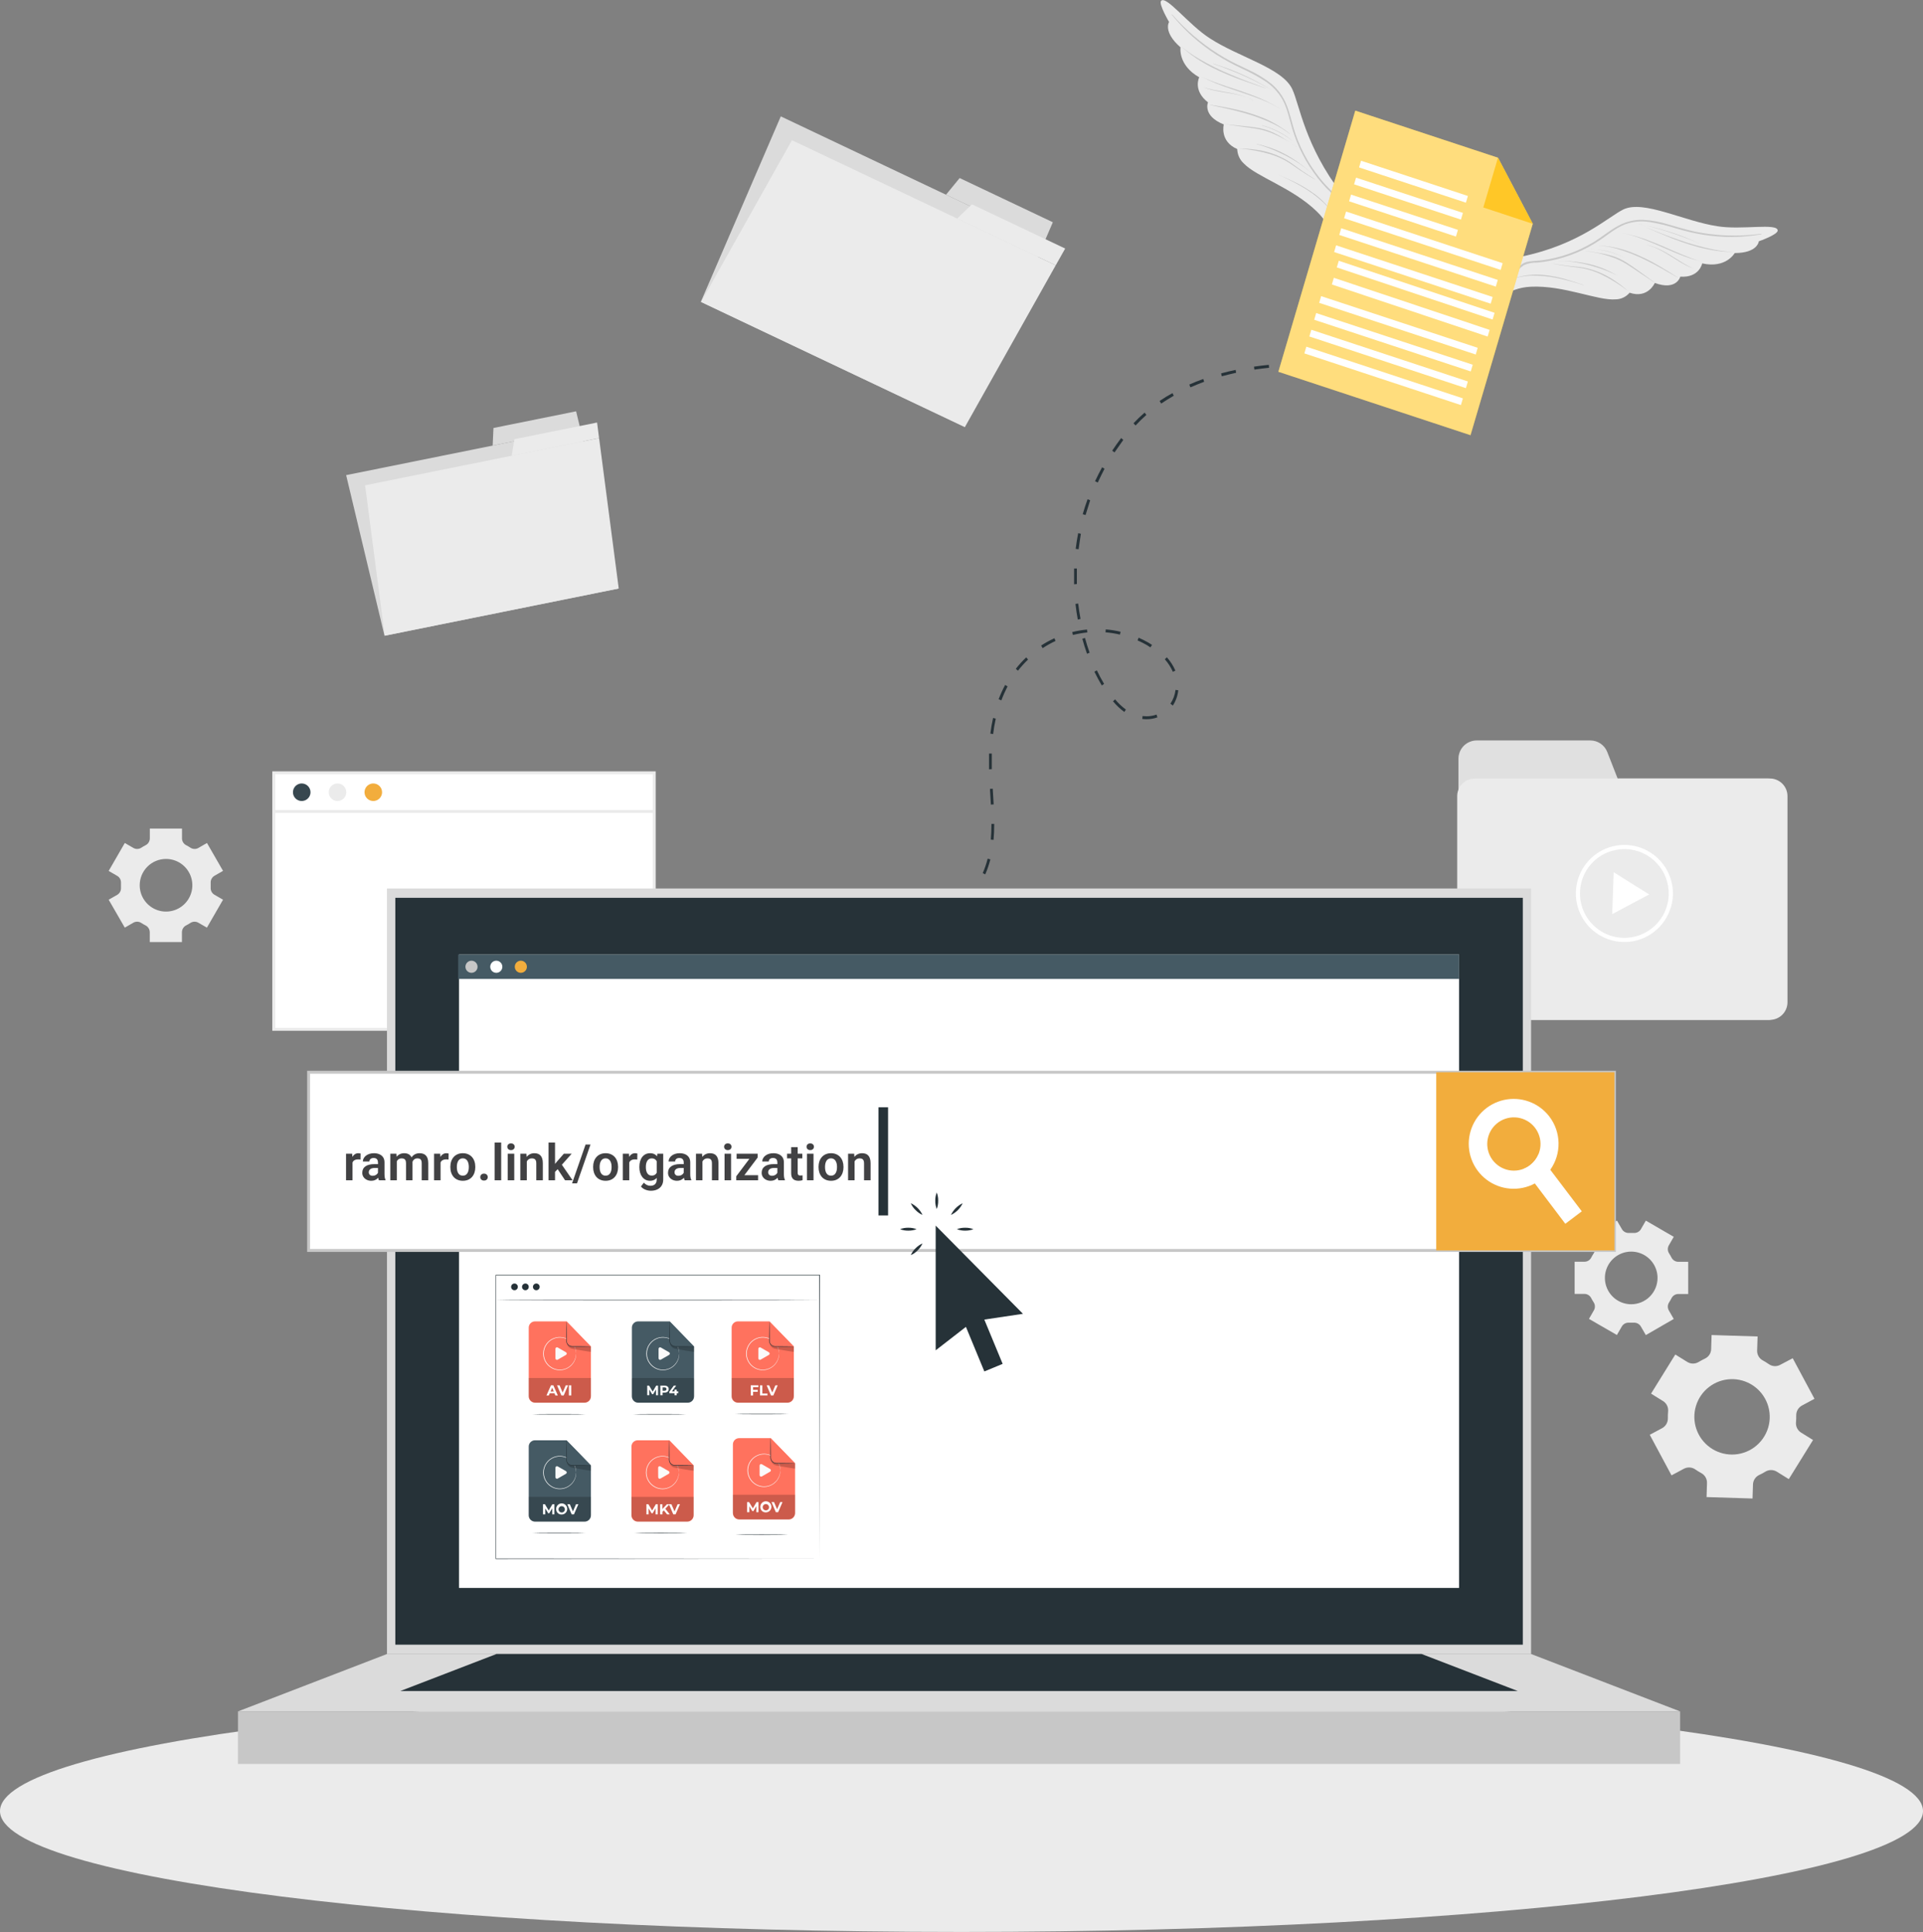 <svg width="450" height="452" viewBox="0 0 450 452" fill="none" xmlns="http://www.w3.org/2000/svg">
<rect x="0" y="0" width="450" height="452" fill="#808080" stroke="none"/>
<path d="M221.355 215.202L221 214.634C221.425 214.331 221.867 214.028 222.239 213.716L222.612 214.276C222.213 214.588 221.789 214.945 221.355 215.202ZM225.974 211.313L225.524 210.827C226.336 209.982 227.091 209.078 227.785 208.122L228.297 208.534C227.591 209.511 226.814 210.427 225.974 211.277V211.313ZM230.559 204.554L229.969 204.26C230.446 203.17 230.832 202.038 231.122 200.876L231.754 201.05C231.45 202.252 231.05 203.424 230.559 204.554ZM232.5 196.483L231.858 196.419C231.954 195.291 232.006 194.098 232.006 192.75H232.656C232.656 194.126 232.604 195.336 232.5 196.483ZM231.876 188.228C231.824 187.311 231.772 186.394 231.711 185.477L231.659 184.56L232.309 184.514L232.361 185.431C232.422 186.348 232.474 187.265 232.526 188.183L231.876 188.228ZM231.442 179.974C231.442 179.231 231.442 178.497 231.442 177.754C231.442 177.268 231.442 176.773 231.442 176.287H232.092C232.092 176.773 232.092 177.259 232.092 177.745C232.092 178.479 232.092 179.213 232.092 179.937L231.442 179.974ZM232.396 171.719L231.754 171.628C231.903 170.394 232.114 169.169 232.387 167.959L233.02 168.124C232.751 169.325 232.543 170.541 232.396 171.765V171.719ZM268.299 168.262C267.965 168.263 267.633 168.241 267.302 168.197L267.371 167.519C267.679 167.555 267.989 167.573 268.299 167.574C269.094 167.575 269.884 167.439 270.638 167.17L270.846 167.821C270.026 168.117 269.165 168.266 268.299 168.262ZM263.099 166.565C262.128 165.847 261.241 165.009 260.456 164.07L260.941 163.612C261.688 164.511 262.535 165.312 263.463 165.996L263.099 166.565ZM274.417 165.024L273.888 164.621C274.534 163.67 274.945 162.563 275.084 161.401L275.725 161.484C275.59 162.773 275.152 164.006 274.451 165.07L274.417 165.024ZM234.285 163.832L233.687 163.575C234.127 162.429 234.636 161.313 235.212 160.236L235.775 160.576C235.227 161.644 234.74 162.746 234.32 163.878L234.285 163.832ZM257.83 160.365C257.232 159.356 256.652 158.274 256.097 157.136L256.678 156.825C257.19 157.909 257.754 158.965 258.367 159.989L257.83 160.365ZM274.46 157.164C273.986 156.088 273.351 155.1 272.58 154.238L273.056 153.77C273.876 154.685 274.549 155.735 275.049 156.88L274.46 157.164ZM238.211 156.907L237.708 156.467C238.457 155.512 239.271 154.617 240.143 153.789L240.576 154.302C239.727 155.107 238.936 155.977 238.211 156.907ZM254.372 152.945C253.965 151.808 253.593 150.625 253.272 149.432L253.896 149.24C254.216 150.414 254.58 151.578 254.979 152.697L254.372 152.945ZM243.973 151.606L243.635 151.019C244.632 150.371 245.672 149.801 246.746 149.313L247.006 149.946C245.98 150.425 244.987 150.979 244.034 151.606H243.973ZM269.209 151.45C268.914 151.257 268.611 151.074 268.342 150.891C267.649 150.496 266.929 150.138 266.201 149.817L266.453 149.185C267.198 149.515 267.935 149.882 268.645 150.285L269.59 150.863L269.209 151.45ZM251.062 148.533L250.915 147.864C252.056 147.585 253.214 147.389 254.381 147.277L254.442 147.956C253.325 148.073 252.216 148.266 251.123 148.533H251.062ZM262.085 148.46C260.972 148.2 259.842 148.022 258.705 147.928L258.757 147.24C259.923 147.341 261.081 147.525 262.224 147.791L262.085 148.46ZM252.215 144.947C251.989 143.755 251.807 142.526 251.669 141.279L252.31 141.196C252.449 142.398 252.631 143.608 252.856 144.791L252.215 144.947ZM251.348 136.693C251.348 136.124 251.348 135.556 251.348 134.978C251.348 134.4 251.348 133.666 251.348 132.997H251.998C251.998 133.657 251.998 134.308 251.998 134.95C251.998 135.592 251.998 136.078 251.998 136.638L251.348 136.693ZM252.362 128.493L251.721 128.402C251.868 127.182 252.067 125.953 252.301 124.733L252.934 124.871C252.752 126.081 252.561 127.292 252.405 128.503L252.362 128.493ZM253.991 120.487L253.367 120.285C253.705 119.111 254.086 117.937 254.502 116.79L255.109 117.038C254.745 118.175 254.372 119.34 254.035 120.477L253.991 120.487ZM256.842 112.874L256.253 112.571C256.773 111.471 257.328 110.37 257.908 109.315L258.471 109.664C257.934 110.719 257.388 111.792 256.886 112.883L256.842 112.874ZM260.794 105.83L260.265 105.436C260.915 104.445 261.626 103.455 262.354 102.483L262.865 102.914C262.18 103.886 261.487 104.886 260.837 105.803L260.794 105.83ZM265.708 99.511L265.248 99.025C266.054 98.163 266.929 97.319 267.848 96.53L268.264 97.062C267.388 97.836 266.549 98.657 265.751 99.52L265.708 99.511ZM271.713 94.384L271.358 93.806C272.32 93.146 273.334 92.522 274.365 91.972L274.677 92.577C273.741 93.127 272.701 93.742 271.756 94.393L271.713 94.384ZM278.559 90.596L278.308 89.963C279.356 89.496 280.457 89.046 281.575 88.661L281.783 89.312C280.726 89.716 279.642 90.147 278.602 90.605L278.559 90.596ZM285.908 88.01L285.752 87.349C286.852 87.047 287.996 86.772 289.149 86.533L289.27 87.203C288.178 87.459 287.043 87.725 285.951 88.019L285.908 88.01ZM293.534 86.451L293.447 85.772C294.574 85.607 295.735 85.469 296.913 85.35L296.974 86.038C295.848 86.157 294.695 86.295 293.577 86.46L293.534 86.451ZM312.469 86.129C312.469 86.129 311.178 85.946 309.002 85.818L309.046 85.13C311.204 85.258 312.512 85.442 312.512 85.442L312.469 86.129ZM301.272 85.744V85.056C302.338 85.056 303.413 84.992 304.479 84.992H304.756V85.68H304.488C303.439 85.689 302.338 85.717 301.316 85.753L301.272 85.744Z" fill="#263238"/>
<path d="M313.993 45.379C305.327 34.042 304.149 24.623 302.415 20.881C300.119 15.901 289.936 13.415 283.099 8.958C278.194 5.83 272.873 -1.167 271.703 0.208C271.088 0.942 273.575 5.143 273.575 5.143C273.575 5.143 272.076 7.426 276.253 11.077C276.253 11.077 275.603 15.231 280.629 18.084C280.629 18.084 279.069 21.138 282.683 23.945C282.683 23.945 281.323 27.09 286.375 29.117C286.375 29.117 285.343 33.07 289.52 34.868C289.544 35.515 289.694 36.15 289.961 36.732C290.228 37.315 290.606 37.832 291.072 38.252C294.07 41.389 302.398 43.893 308.161 49.488C312.329 53.523 311.957 57.687 312.728 57.87C313.2 58.016 313.707 57.957 314.139 57.708C314.571 57.459 314.892 57.039 315.033 56.541C315.033 56.541 315.094 46.809 313.993 45.379Z" fill="#EBEBEB"/>
<path d="M313.188 48.304C313.142 47.712 313.032 47.127 312.858 46.562C312.673 46.072 312.406 45.622 312.07 45.232C311.368 44.388 310.536 43.654 309.808 42.829C306.875 39.494 304.603 35.571 303.126 31.291C302.39 29.117 301.965 26.834 301.125 24.697C300.351 22.688 299.097 20.928 297.485 19.588C295.874 18.318 294.129 17.25 292.285 16.405C290.327 15.488 288.351 14.571 286.453 13.461C282.418 11.102 278.721 8.147 275.473 4.684C275.075 4.253 274.676 3.831 274.286 3.382C274.243 3.327 274.174 3.382 274.217 3.455C275.707 5.289 277.329 6.997 279.07 8.564C280.824 10.113 282.683 11.523 284.633 12.783C286.517 13.968 288.468 15.031 290.474 15.965C292.362 16.812 294.192 17.796 295.951 18.909C297.679 20.012 299.125 21.545 300.163 23.376C301.246 25.412 301.697 27.723 302.346 29.924C303.614 34.186 305.644 38.15 308.326 41.6C309.002 42.462 309.721 43.297 310.475 44.086C311.322 44.786 312.016 45.671 312.512 46.681C312.688 47.278 312.808 47.893 312.867 48.516C312.962 49.194 313.049 49.864 313.144 50.542C313.335 51.863 313.499 53.193 313.716 54.505C313.829 55.174 313.933 55.844 314.054 56.513C314.054 56.513 314.115 56.513 314.106 56.513C313.889 53.771 313.525 51.038 313.188 48.304Z" fill="#C7C7C7"/>
<path d="M296.212 20.633C293.499 19.651 290.787 18.661 288.126 17.524C285.493 16.439 282.934 15.164 280.466 13.708C279.055 12.878 277.705 11.937 276.427 10.893C277.503 11.846 278.632 12.732 279.807 13.543C281.032 14.35 282.286 15.087 283.568 15.754C286.167 17.044 288.841 18.157 291.575 19.083C293.109 19.633 294.652 20.156 296.194 20.67L296.212 20.633Z" fill="#C7C7C7"/>
<path d="M299.453 25.376C297.254 24.031 294.931 22.928 292.52 22.083C290.111 21.166 287.65 20.469 285.24 19.588C283.851 19.112 282.486 18.561 281.15 17.938C281.098 17.938 281.15 17.938 281.15 17.938C282.285 18.515 283.438 19.056 284.616 19.524C285.795 19.992 287.034 20.441 288.256 20.845C290.691 21.67 293.144 22.459 295.536 23.431C296.876 23.98 298.177 24.633 299.427 25.385C299.427 25.385 299.479 25.394 299.453 25.376Z" fill="#C7C7C7"/>
<path d="M301.844 31.302C299.841 29.694 297.628 28.403 295.275 27.468C292.809 26.51 290.269 25.783 287.684 25.294C286.185 24.982 284.677 24.735 283.16 24.496V24.542C285.76 25.101 288.36 25.633 290.959 26.376C293.437 27.042 295.853 27.941 298.178 29.064C299.461 29.699 300.682 30.464 301.827 31.347C301.827 31.347 301.853 31.302 301.844 31.302Z" fill="#C7C7C7"/>
<path d="M303.44 34.364C302.47 33.713 301.49 33.062 300.494 32.448C299.518 31.819 298.498 31.27 297.444 30.806C296.392 30.377 295.299 30.07 294.185 29.889C293.007 29.687 291.811 29.586 290.623 29.458C289.28 29.311 287.937 29.183 286.594 29.045L290.147 29.558C291.299 29.724 292.461 29.861 293.613 30.045C294.747 30.216 295.863 30.496 296.95 30.879C298.039 31.294 299.104 31.778 300.139 32.328C301.274 32.915 302.357 33.64 303.44 34.337C303.44 34.392 303.449 34.374 303.44 34.364Z" fill="#C7C7C7"/>
<path d="M307.772 41.968C306.654 41.271 305.545 40.565 304.462 39.813C303.378 39.061 302.356 38.235 301.247 37.556C299.055 36.256 296.649 35.41 294.158 35.062C292.76 34.852 291.349 34.748 289.938 34.75C292.439 34.927 294.916 35.379 297.33 36.098C298.527 36.468 299.688 36.96 300.796 37.566C301.922 38.189 302.962 38.969 304.028 39.694C305.233 40.519 306.472 41.299 307.746 41.996C307.772 41.996 307.781 41.968 307.772 41.968Z" fill="#C7C7C7"/>
<path d="M306.905 40.51C305.481 39.207 303.953 38.038 302.338 37.016C300.705 35.968 298.96 35.13 297.139 34.521C296.125 34.182 295.085 33.906 294.045 33.668C294.045 33.668 294.045 33.714 294.045 33.723C295.878 34.205 297.665 34.865 299.383 35.695C301.093 36.466 302.74 37.386 304.305 38.446C305.21 39.082 306.078 39.774 306.905 40.519C306.905 40.519 306.914 40.519 306.905 40.51Z" fill="#C7C7C7"/>
<path d="M293.171 23.504C290.398 21.89 287.166 21.669 284.115 21.046C283.239 20.875 282.371 20.657 281.516 20.395C284.462 21.578 287.668 21.569 290.684 22.449C291.553 22.698 292.395 23.043 293.197 23.476C293.197 23.476 293.18 23.504 293.171 23.504Z" fill="#C7C7C7"/>
<path d="M297.572 21.047C294.203 18.995 290.66 17.278 286.991 15.921C285.951 15.544 284.911 15.214 283.871 14.875C283.871 14.875 283.827 14.875 283.871 14.93C285.743 15.535 287.58 16.26 289.4 17.021C291.22 17.782 292.935 18.571 294.66 19.461C295.648 19.965 296.61 20.488 297.572 21.047C297.58 21.047 297.572 21.066 297.572 21.047Z" fill="#C7C7C7"/>
<path d="M302.719 33.161C301.649 32.245 300.487 31.458 299.253 30.813C298.005 30.174 296.698 29.674 295.353 29.318C295.353 29.318 295.31 29.318 295.353 29.373C298.026 30.125 300.537 31.417 302.745 33.18C302.745 33.18 302.728 33.17 302.719 33.161Z" fill="#C7C7C7"/>
<path d="M312.054 50.111C310.88 48.306 309.413 46.734 307.721 45.471C305.986 44.199 304.137 43.112 302.2 42.224C301.109 41.71 299.991 41.233 298.873 40.766C300.816 41.594 302.712 42.543 304.549 43.609C306.371 44.645 308.08 45.891 309.644 47.323C310.521 48.149 311.311 49.071 312.002 50.075C312.002 50.075 312.071 50.13 312.054 50.111Z" fill="#C7C7C7"/>
<path d="M356.187 59.998C369.715 57.173 376.31 50.735 379.897 48.992C384.681 46.727 394.005 51.744 401.943 52.936C407.646 53.853 415.956 52.102 416 53.927C416 54.917 411.58 56.449 411.58 56.449C411.58 56.449 411.346 59.2 405.938 59.2C405.938 59.2 403.919 62.869 398.33 61.622C398.33 61.622 397.68 65.024 393.208 64.722C393.208 64.722 392.342 68.069 387.237 66.198C387.237 66.198 385.634 69.94 381.345 68.482C380.934 68.963 380.435 69.348 379.877 69.615C379.319 69.882 378.715 70.024 378.103 70.032C373.909 70.408 365.971 66.694 358.172 67.079C352.539 67.363 350.303 70.803 349.601 70.427C349.151 70.217 348.796 69.828 348.615 69.344C348.433 68.86 348.439 68.32 348.631 67.84C348.631 67.84 354.472 60.347 356.187 59.998Z" fill="#EBEBEB"/>
<path d="M355.036 62.798C355.427 62.373 355.863 61.997 356.336 61.679C356.778 61.427 357.259 61.262 357.757 61.193C358.805 61.018 359.889 61.018 360.946 60.881C365.223 60.305 369.348 58.83 373.078 56.543C374.959 55.378 376.675 53.91 378.607 52.874C380.411 51.862 382.433 51.365 384.474 51.434C386.477 51.542 388.461 51.903 390.384 52.507C392.473 53.094 394.526 53.745 396.641 54.195C401.179 55.118 405.819 55.353 410.42 54.892C410.992 54.837 411.555 54.782 412.153 54.699C412.222 54.699 412.231 54.791 412.153 54.809C409.898 55.203 407.618 55.415 405.333 55.442C403.05 55.441 400.77 55.26 398.513 54.901C396.348 54.538 394.207 54.036 392.1 53.397C390.139 52.764 388.138 52.279 386.112 51.948C384.119 51.616 382.08 51.811 380.176 52.516C378.113 53.351 376.371 54.818 374.534 56.066C370.982 58.484 367.021 60.15 362.87 60.973C361.83 61.184 360.773 61.33 359.724 61.431C358.646 61.39 357.573 61.596 356.578 62.036C356.079 62.382 355.614 62.782 355.192 63.229L353.701 64.531C352.757 65.448 351.829 66.365 350.867 67.191L349.394 68.502C351.188 66.521 353.121 64.669 355.036 62.798Z" fill="#C7C7C7"/>
<path d="M384.819 53.048C387.497 54.13 390.175 55.212 392.913 56.139C395.59 57.094 398.326 57.851 401.103 58.404C402.687 58.72 404.292 58.913 405.904 58.982C404.495 58.965 403.089 58.861 401.692 58.67C400.271 58.459 398.858 58.175 397.463 57.817C394.686 57.05 391.959 56.091 389.3 54.946C387.792 54.322 386.293 53.69 384.793 53.029C384.785 53.066 384.802 53.038 384.819 53.048Z" fill="#C7C7C7"/>
<path d="M379.465 54.497C381.963 54.952 384.41 55.674 386.77 56.652C389.162 57.569 391.484 58.716 393.876 59.669C395.237 60.22 396.606 60.761 398.019 61.174C396.788 60.853 395.575 60.486 394.388 60.046C393.2 59.605 391.987 59.128 390.791 58.587C388.425 57.578 386.06 56.514 383.633 55.643C382.272 55.155 380.879 54.775 379.465 54.506C379.465 54.506 379.465 54.487 379.465 54.497Z" fill="#C7C7C7"/>
<path d="M378.165 54.589C378.137 54.58 378.165 54.535 378.165 54.589V54.589Z" fill="#C7C7C7"/>
<path d="M374.04 57.422C376.552 57.544 379.033 58.051 381.406 58.926C383.88 59.864 386.272 61.027 388.556 62.402C389.89 63.182 391.199 64.016 392.508 64.851C392.508 64.851 392.508 64.915 392.508 64.897C390.168 63.558 387.828 62.145 385.419 60.98C383.114 59.813 380.715 58.865 378.252 58.146C376.881 57.77 375.48 57.534 374.066 57.44C374.066 57.44 374.032 57.422 374.04 57.422Z" fill="#C7C7C7"/>
<path d="M370.963 58.697C372.098 58.853 373.242 59.009 374.377 59.22C375.51 59.397 376.629 59.666 377.722 60.027C378.79 60.412 379.815 60.916 380.781 61.531C381.804 62.182 382.783 62.907 383.771 63.604C384.898 64.402 386.007 65.218 387.125 66.025C387.125 66.025 387.125 66.09 387.125 66.071L384.083 64.053C383.104 63.393 382.125 62.724 381.128 62.082C380.155 61.441 379.128 60.897 378.06 60.458C376.972 60.038 375.86 59.685 374.733 59.404C373.502 59.092 372.237 58.917 370.98 58.716C370.945 58.716 370.954 58.697 370.963 58.697Z" fill="#C7C7C7"/>
<path d="M363 61.595C364.283 61.824 365.556 62.026 366.839 62.182C368.122 62.338 369.439 62.402 370.687 62.632C373.148 63.126 375.5 64.106 377.619 65.521C378.819 66.303 379.963 67.177 381.042 68.135C381.042 68.135 381.042 68.189 381.042 68.135C379.03 66.562 376.866 65.218 374.586 64.126C373.443 63.594 372.253 63.182 371.033 62.898C369.785 62.613 368.52 62.503 367.255 62.338C365.834 62.155 364.413 61.916 363.009 61.586C363 61.614 363 61.595 363 61.595Z" fill="#C7C7C7"/>
<path d="M364.576 61.063C366.467 61.02 368.357 61.151 370.226 61.457C372.102 61.755 373.938 62.287 375.695 63.044C376.687 63.483 377.656 63.979 378.598 64.53C378.598 64.53 378.598 64.585 378.598 64.53C376.894 63.66 375.119 62.956 373.294 62.429C371.509 61.868 369.683 61.466 367.835 61.228C366.764 61.107 365.687 61.055 364.611 61.072L364.576 61.063Z" fill="#C7C7C7"/>
<path d="M385.418 57.312C388.53 57.955 391.164 59.936 393.868 61.559C394.646 62.029 395.447 62.455 396.268 62.834C396.268 62.834 396.268 62.889 396.268 62.834C393.278 61.752 390.826 59.569 387.966 58.248C387.153 57.847 386.302 57.54 385.427 57.331C385.427 57.331 385.41 57.312 385.418 57.312Z" fill="#C7C7C7"/>
<path d="M383.53 52.442C387.353 53.159 391.107 54.246 394.743 55.688C395.766 56.101 396.771 56.55 397.768 57C395.965 56.202 394.111 55.514 392.248 54.863C390.384 54.212 388.591 53.652 386.736 53.166C385.679 52.891 384.613 52.634 383.538 52.414C383.512 52.46 383.512 52.442 383.53 52.442Z" fill="#C7C7C7"/>
<path d="M372.238 58.256C373.622 58.286 374.999 58.473 376.345 58.816C377.691 59.174 378.997 59.678 380.245 60.32C380.245 60.32 380.245 60.375 380.245 60.32C377.736 59.087 375.026 58.377 372.264 58.228C372.264 58.228 372.229 58.256 372.238 58.256Z" fill="#C7C7C7"/>
<path d="M354.819 64.952C356.803 64.357 358.872 64.136 360.928 64.301C363.028 64.496 365.104 64.914 367.125 65.549C368.286 65.897 369.43 66.291 370.591 66.686C370.591 66.686 370.591 66.741 370.591 66.732C368.601 66.055 366.575 65.501 364.525 65.072C362.495 64.635 360.426 64.435 358.355 64.475C357.184 64.512 356.022 64.688 354.888 64.998C354.888 64.998 354.793 64.962 354.819 64.952Z" fill="#C7C7C7"/>
<path d="M344.116 101.813L299.148 86.973L317.148 25.881L350.537 36.896L358.683 52.359L344.116 101.813Z" fill="#FFC727"/>
<path opacity="0.4" d="M344.116 101.813L299.148 86.973L317.148 25.881L350.537 36.896L358.683 52.359L344.116 101.813Z" fill="white"/>
<path d="M350.539 36.897L358.685 52.36L347.107 48.535L350.539 36.897Z" fill="#FFC727"/>
<path d="M318.037 39.169L343.039 47.416L343.501 45.849L318.498 37.602L318.037 39.169Z" fill="white"/>
<path d="M316.871 43.126L341.873 51.373L342.335 49.806L317.332 41.559L316.871 43.126Z" fill="white"/>
<path d="M315.703 47.095L340.705 55.342L341.167 53.774L316.164 45.528L315.703 47.095Z" fill="white"/>
<path d="M314.533 51.057L351.168 63.141L351.63 61.573L314.995 49.489L314.533 51.057Z" fill="white"/>
<path d="M313.398 54.962L350.031 67.053L350.493 65.485L313.86 53.395L313.398 54.962Z" fill="white"/>
<path d="M312.199 58.963L348.834 71.047L349.296 69.48L312.661 57.396L312.199 58.963Z" fill="white"/>
<path d="M312.825 62.562L349.279 74.746L349.745 73.186L313.291 61.003L312.825 62.562Z" fill="white"/>
<path d="M311.667 66.551L348.121 78.734L348.586 77.175L312.132 64.991L311.667 66.551Z" fill="white"/>
<path d="M308.699 70.85L345.334 82.934L345.796 81.366L309.161 69.282L308.699 70.85Z" fill="white"/>
<path d="M307.533 74.809L344.168 86.893L344.63 85.325L307.995 73.241L307.533 74.809Z" fill="white"/>
<path d="M306.402 78.716L343.035 90.807L343.497 89.239L306.864 77.149L306.402 78.716Z" fill="white"/>
<path d="M305.234 82.675L341.867 94.766L342.329 93.198L305.696 81.108L305.234 82.675Z" fill="white"/>
<path d="M418.595 346.029L424.269 336.879L421.449 335.134C421.051 334.88 420.73 334.52 420.524 334.095C420.317 333.67 420.233 333.196 420.279 332.725C420.325 332.202 420.343 331.676 420.334 331.151C420.32 330.671 420.441 330.197 420.683 329.782C420.925 329.367 421.278 329.028 421.702 328.804L424.604 327.243L419.512 317.751L416.577 319.298C416.168 319.518 415.706 319.621 415.242 319.596C414.779 319.57 414.331 319.417 413.949 319.154C413.479 318.827 412.992 318.526 412.491 318.251C412.082 318.026 411.743 317.692 411.512 317.286C411.281 316.88 411.168 316.418 411.184 315.951L411.293 312.66L400.528 312.324L400.425 315.63C400.412 316.097 400.268 316.552 400.011 316.942C399.753 317.332 399.392 317.643 398.968 317.84C398.715 317.957 398.468 318.087 398.222 318.217C397.975 318.347 397.729 318.484 397.496 318.627C397.099 318.872 396.642 319.001 396.175 319.001C395.709 319.001 395.252 318.872 394.855 318.627L392.035 316.882L386.362 326.032L389.188 327.784C389.586 328.037 389.905 328.396 390.111 328.82C390.316 329.244 390.4 329.717 390.352 330.186C390.31 330.706 390.29 331.233 390.297 331.753C390.314 332.231 390.199 332.704 389.963 333.12C389.727 333.535 389.381 333.877 388.962 334.108L386.061 335.661L391.152 345.153L394.054 343.6C394.476 343.378 394.952 343.277 395.428 343.31C395.905 343.342 396.362 343.507 396.75 343.785C397.179 344.084 397.624 344.358 398.085 344.606C398.503 344.825 398.853 345.156 399.095 345.562C399.336 345.968 399.461 346.433 399.454 346.905L399.351 350.231L410.109 350.567L410.212 347.268C410.231 346.796 410.38 346.338 410.644 345.945C410.907 345.553 411.274 345.241 411.704 345.044C411.95 344.934 412.183 344.811 412.422 344.688C412.662 344.565 412.888 344.428 413.107 344.291C413.51 344.043 413.975 343.911 414.448 343.911C414.922 343.911 415.386 344.043 415.79 344.291L418.595 346.029ZM410.465 338.625C408.968 339.701 407.171 340.282 405.327 340.284C403.483 340.287 401.685 339.712 400.185 338.639C398.685 337.567 397.558 336.051 396.964 334.306C396.37 332.56 396.337 330.672 396.871 328.907C397.406 327.142 398.479 325.589 399.942 324.466C401.405 323.343 403.182 322.706 405.025 322.646C406.868 322.585 408.684 323.104 410.217 324.129C411.75 325.153 412.923 326.633 413.572 328.359C414.255 330.174 414.321 332.163 413.76 334.019C413.198 335.875 412.04 337.493 410.465 338.625Z" fill="#EBEBEB"/>
<path d="M385.143 312.336L391.672 308.565L390.522 306.567C390.357 306.278 390.275 305.949 390.286 305.617C390.297 305.285 390.4 304.962 390.584 304.685C390.788 304.371 390.975 304.047 391.145 303.713C391.292 303.416 391.52 303.166 391.801 302.99C392.083 302.815 392.408 302.722 392.739 302.721H395.053V295.193H392.739C392.408 295.19 392.084 295.096 391.802 294.921C391.521 294.746 391.293 294.496 391.145 294.2C390.975 293.864 390.788 293.538 390.584 293.222C390.4 292.946 390.296 292.624 390.286 292.293C390.275 291.961 390.357 291.634 390.522 291.346L391.672 289.348L385.143 285.557L383.986 287.562C383.818 287.848 383.573 288.082 383.279 288.238C382.986 288.394 382.655 288.465 382.323 288.445C382.139 288.445 381.954 288.445 381.762 288.445C381.57 288.445 381.393 288.445 381.208 288.445C380.878 288.466 380.548 288.395 380.256 288.24C379.964 288.086 379.72 287.853 379.552 287.569L378.388 285.557L371.852 289.328L373.009 291.333C373.174 291.62 373.256 291.948 373.245 292.279C373.235 292.61 373.131 292.932 372.947 293.208C372.741 293.522 372.551 293.846 372.379 294.18C372.234 294.477 372.009 294.728 371.728 294.904C371.447 295.079 371.123 295.172 370.792 295.172H368.479V302.7H370.771C371.101 302.7 371.425 302.792 371.705 302.967C371.986 303.141 372.212 303.39 372.359 303.686C372.529 304.02 372.719 304.345 372.927 304.657C373.111 304.935 373.214 305.257 373.225 305.59C373.235 305.922 373.154 306.251 372.988 306.539L371.832 308.545L378.368 312.315L379.524 310.31C379.694 310.025 379.939 309.793 380.232 309.638C380.526 309.483 380.856 309.413 381.187 309.434H381.742H382.303C382.634 309.413 382.964 309.483 383.258 309.638C383.551 309.793 383.796 310.025 383.966 310.31L385.143 312.336ZM381.721 305.123C380.503 305.123 379.312 304.762 378.299 304.085C377.286 303.408 376.497 302.446 376.031 301.32C375.564 300.195 375.442 298.957 375.68 297.762C375.918 296.567 376.504 295.47 377.366 294.608C378.227 293.747 379.325 293.16 380.519 292.922C381.714 292.685 382.953 292.807 384.078 293.273C385.204 293.739 386.166 294.529 386.842 295.541C387.519 296.554 387.88 297.745 387.88 298.963C387.88 300.597 387.231 302.164 386.076 303.319C384.921 304.474 383.355 305.123 381.721 305.123Z" fill="#EBEBEB"/>
<path d="M27.43 204.904C27.717 205.072 27.951 205.317 28.107 205.61C28.263 205.904 28.334 206.235 28.313 206.567C28.313 206.752 28.313 206.937 28.313 207.121C28.313 207.306 28.313 207.498 28.313 207.683C28.334 208.013 28.263 208.342 28.108 208.634C27.954 208.927 27.721 209.17 27.437 209.339L25.432 210.482L29.203 217.017L31.201 215.861C31.49 215.697 31.819 215.616 32.152 215.628C32.484 215.64 32.806 215.744 33.083 215.929C33.397 216.134 33.721 216.321 34.055 216.49C34.351 216.639 34.6 216.867 34.775 217.148C34.95 217.429 35.044 217.754 35.047 218.085V220.391H42.575V218.085C42.576 217.754 42.669 217.43 42.843 217.149C43.017 216.867 43.265 216.64 43.561 216.49C43.895 216.322 44.22 216.135 44.532 215.929C44.809 215.744 45.131 215.64 45.464 215.628C45.796 215.616 46.125 215.697 46.414 215.861L48.42 217.017L52.191 210.482L50.178 209.318C49.893 209.151 49.66 208.907 49.505 208.615C49.35 208.322 49.28 207.992 49.302 207.662C49.302 207.477 49.302 207.293 49.302 207.108C49.302 206.923 49.302 206.738 49.302 206.553C49.28 206.222 49.35 205.892 49.505 205.598C49.66 205.304 49.893 205.059 50.178 204.89L52.191 203.734L48.433 197.212L46.435 198.368C46.146 198.534 45.818 198.615 45.485 198.605C45.153 198.594 44.83 198.491 44.553 198.307C44.239 198.1 43.915 197.911 43.581 197.739C43.284 197.591 43.034 197.364 42.858 197.082C42.683 196.801 42.59 196.476 42.589 196.144V193.838H35.061V196.144C35.057 196.476 34.962 196.801 34.786 197.082C34.61 197.364 34.359 197.591 34.062 197.739C33.725 197.911 33.399 198.1 33.083 198.307C32.807 198.491 32.485 198.594 32.154 198.605C31.823 198.616 31.495 198.534 31.208 198.368L29.203 197.212L25.432 203.748L27.43 204.904ZM38.852 200.942C40.07 200.942 41.261 201.303 42.274 201.98C43.287 202.656 44.076 203.618 44.543 204.744C45.009 205.869 45.131 207.108 44.893 208.303C44.655 209.497 44.069 210.595 43.207 211.456C42.346 212.318 41.248 212.904 40.054 213.142C38.859 213.38 37.62 213.258 36.495 212.791C35.37 212.325 34.408 211.536 33.731 210.523C33.054 209.51 32.693 208.319 32.693 207.101C32.693 205.467 33.342 203.901 34.497 202.746C35.652 201.591 37.219 200.942 38.852 200.942Z" fill="#EBEBEB"/>
<path d="M341.293 234.314V177.503C341.292 176.942 341.401 176.386 341.615 175.867C341.83 175.348 342.144 174.876 342.54 174.478C342.937 174.081 343.408 173.766 343.927 173.55C344.445 173.335 345.001 173.225 345.563 173.225H372.163C373.012 173.226 373.841 173.482 374.543 173.958C375.245 174.435 375.789 175.111 376.103 175.899L378.546 182.139H413.704C414.265 182.139 414.821 182.25 415.34 182.465C415.859 182.68 416.33 182.995 416.726 183.393C417.123 183.79 417.437 184.262 417.651 184.781C417.866 185.3 417.975 185.856 417.974 186.418V234.323C417.975 234.885 417.866 235.441 417.651 235.96C417.437 236.479 417.123 236.951 416.726 237.348C416.33 237.746 415.859 238.061 415.34 238.276C414.821 238.491 414.265 238.602 413.704 238.602H345.563C345.001 238.602 344.444 238.491 343.925 238.275C343.406 238.06 342.934 237.744 342.537 237.345C342.141 236.947 341.826 236.474 341.613 235.954C341.399 235.434 341.291 234.877 341.293 234.314Z" fill="#E0E0E0"/>
<path d="M414.169 182.129H345.118C342.844 182.129 341 183.973 341 186.247V234.474C341 236.748 342.844 238.592 345.118 238.592H414.169C416.443 238.592 418.287 236.748 418.287 234.474V186.247C418.287 183.973 416.443 182.129 414.169 182.129Z" fill="#EBEBEB"/>
<path d="M383.057 219.998C381.968 220.29 380.841 220.416 379.714 220.372C377.47 220.292 375.3 219.547 373.478 218.233C371.657 216.919 370.266 215.095 369.481 212.99C368.697 210.886 368.554 208.596 369.07 206.41C369.587 204.225 370.74 202.241 372.384 200.711C374.028 199.18 376.088 198.172 378.305 197.812C380.522 197.453 382.796 197.759 384.839 198.692C386.882 199.625 388.603 201.142 389.783 203.053C390.964 204.963 391.552 207.181 391.472 209.426C391.378 211.854 390.512 214.19 388.998 216.091C387.484 217.993 385.403 219.362 383.057 219.998ZM377.432 198.987C375.574 199.483 373.891 200.486 372.569 201.883C371.248 203.279 370.34 205.016 369.947 206.898C369.554 208.781 369.691 210.735 370.344 212.544C370.996 214.353 372.138 215.945 373.642 217.143C375.146 218.341 376.954 219.098 378.863 219.33C380.772 219.561 382.707 219.258 384.454 218.454C386.201 217.651 387.69 216.378 388.756 214.777C389.822 213.177 390.423 211.312 390.492 209.39C390.59 206.638 389.592 203.96 387.717 201.944C385.841 199.928 383.241 198.739 380.49 198.639C379.458 198.613 378.427 198.739 377.432 199.014V198.987Z" fill="white"/>
<path d="M377.441 208.954L377.619 204.051L381.773 206.654L385.918 209.248L381.595 211.548L377.271 213.848L377.441 208.954Z" fill="white"/>
<path d="M153.102 180.795H64.059V240.8H153.102V180.795Z" fill="white"/>
<path d="M153.444 241.143H63.717V180.453H153.444V241.143ZM64.401 240.459H152.76V181.137H64.401V240.459Z" fill="#EBEBEB"/>
<path d="M72.661 185.338C72.661 185.744 72.54 186.141 72.315 186.479C72.089 186.817 71.769 187.08 71.394 187.235C71.018 187.39 70.606 187.431 70.207 187.352C69.809 187.273 69.443 187.077 69.156 186.79C68.869 186.503 68.673 186.137 68.594 185.739C68.515 185.341 68.556 184.928 68.711 184.553C68.866 184.177 69.129 183.857 69.467 183.631C69.805 183.406 70.202 183.285 70.608 183.285C71.152 183.285 71.674 183.501 72.06 183.886C72.445 184.272 72.661 184.794 72.661 185.338Z" fill="#37474F"/>
<path d="M81.038 185.338C81.038 185.744 80.917 186.141 80.692 186.479C80.466 186.817 80.146 187.08 79.77 187.235C79.395 187.39 78.983 187.431 78.584 187.352C78.186 187.273 77.82 187.077 77.533 186.79C77.246 186.503 77.05 186.137 76.971 185.739C76.892 185.341 76.933 184.928 77.088 184.553C77.243 184.177 77.507 183.857 77.844 183.631C78.182 183.406 78.579 183.285 78.985 183.285C79.529 183.285 80.052 183.501 80.436 183.886C80.822 184.272 81.038 184.794 81.038 185.338Z" fill="#EBEBEB"/>
<path d="M89.407 185.338C89.407 185.744 89.287 186.141 89.061 186.479C88.835 186.817 88.515 187.08 88.14 187.235C87.764 187.39 87.352 187.431 86.953 187.352C86.555 187.273 86.189 187.077 85.902 186.79C85.615 186.503 85.419 186.137 85.34 185.739C85.261 185.341 85.302 184.928 85.457 184.553C85.612 184.177 85.876 183.857 86.213 183.631C86.551 183.406 86.948 183.285 87.354 183.285C87.898 183.285 88.421 183.501 88.806 183.886C89.191 184.272 89.407 184.794 89.407 185.338Z" fill="#F2AD3D"/>
<path d="M153.102 189.494H64.059V190.179H153.102V189.494Z" fill="#EBEBEB"/>
<path d="M225 451.968C349.264 451.968 450 439.308 450 423.69C450 408.073 349.264 395.412 225 395.412C100.736 395.412 0 408.073 0 423.69C0 439.308 100.736 451.968 225 451.968Z" fill="#EBEBEB"/>
<path d="M358.289 207.854H90.557V386.946H358.289V207.854Z" fill="#DBDBDB"/>
<path d="M356.353 210.037H92.508V384.763H356.353V210.037Z" fill="#263238"/>
<path d="M393.163 400.375H55.688V412.666H393.163V400.375Z" fill="#C7C7C7"/>
<path d="M55.688 400.373L90.556 386.945H358.295L393.163 400.373H55.688Z" fill="#DBDBDB"/>
<path d="M93.67 395.609L116.172 386.945H332.672L355.181 395.609H93.67Z" fill="#263238"/>
<path d="M341.432 223.314H107.412V371.487H341.432V223.314Z" fill="white"/>
<path d="M341.433 223.314H107.215V229.015H341.433V223.314Z" fill="#455A64"/>
<path d="M111.751 226.162C111.753 226.442 111.671 226.717 111.516 226.951C111.361 227.185 111.14 227.367 110.881 227.475C110.623 227.584 110.338 227.613 110.062 227.559C109.787 227.505 109.534 227.371 109.335 227.173C109.137 226.975 109.001 226.722 108.946 226.447C108.89 226.173 108.918 225.887 109.025 225.628C109.132 225.369 109.314 225.147 109.547 224.991C109.78 224.835 110.054 224.752 110.335 224.752C110.709 224.752 111.068 224.9 111.334 225.164C111.599 225.429 111.749 225.787 111.751 226.162Z" fill="#C7C7C7"/>
<path d="M117.556 226.162C117.557 226.443 117.475 226.717 117.32 226.951C117.165 227.185 116.944 227.368 116.685 227.476C116.425 227.584 116.14 227.613 115.865 227.558C115.589 227.504 115.336 227.369 115.138 227.17C114.939 226.972 114.804 226.719 114.75 226.443C114.695 226.168 114.724 225.882 114.832 225.623C114.94 225.364 115.123 225.143 115.357 224.988C115.591 224.833 115.865 224.751 116.146 224.752C116.519 224.754 116.877 224.903 117.141 225.167C117.405 225.431 117.554 225.788 117.556 226.162Z" fill="white"/>
<path d="M123.298 226.162C123.299 226.442 123.218 226.717 123.063 226.951C122.908 227.185 122.687 227.367 122.428 227.475C122.17 227.584 121.885 227.613 121.609 227.559C121.334 227.505 121.081 227.371 120.882 227.173C120.683 226.975 120.548 226.722 120.493 226.447C120.437 226.173 120.465 225.887 120.572 225.628C120.679 225.369 120.861 225.147 121.094 224.991C121.327 224.835 121.601 224.752 121.881 224.752C122.256 224.752 122.615 224.9 122.881 225.164C123.146 225.429 123.296 225.787 123.298 226.162Z" fill="#F2AD3D"/>
<path d="M377.786 250.846H72.215V292.537H377.786V250.846Z" fill="white"/>
<path d="M378.128 292.88H71.873V250.504H378.128V292.88ZM72.557 292.196H377.444V251.188H72.557V292.196Z" fill="#C7C7C7"/>
<path d="M377.785 250.846H336.094V292.537H377.785V250.846Z" fill="#F2AD3D"/>
<path d="M370.154 283.382L366.301 286.298L359.17 276.867L356.562 273.445C357.098 273.238 357.6 272.954 358.054 272.603C358.927 271.935 359.608 271.051 360.032 270.037L362.804 273.692L370.154 283.382Z" fill="white"/>
<path d="M362.559 261.201C361.34 259.609 359.691 258.399 357.807 257.714C355.923 257.028 353.883 256.896 351.926 257.332C349.969 257.768 348.178 258.755 346.763 260.176C345.349 261.596 344.37 263.392 343.943 265.351C343.515 267.309 343.657 269.349 344.351 271.23C345.045 273.111 346.262 274.754 347.859 275.966C349.456 277.178 351.366 277.908 353.365 278.07C355.363 278.231 357.366 277.818 359.137 276.879C360.578 276.105 361.821 275.009 362.771 273.677C364.073 271.847 364.754 269.649 364.716 267.404C364.678 265.159 363.922 262.985 362.559 261.201ZM358.042 272.588C357.587 272.939 357.085 273.222 356.55 273.43C355.081 274.01 353.447 274.011 351.977 273.432C350.508 272.854 349.313 271.739 348.633 270.313C347.954 268.888 347.841 267.258 348.317 265.752C348.793 264.246 349.822 262.977 351.198 262.201C352.573 261.425 354.192 261.2 355.727 261.571C357.262 261.942 358.599 262.882 359.467 264.201C360.336 265.519 360.672 267.119 360.408 268.675C360.143 270.232 359.298 271.631 358.042 272.588Z" fill="white"/>
<path d="M207.816 259.045H205.578V284.346H207.816V259.045Z" fill="#263238"/>
<path d="M230.34 308.708L234.631 319.07L230.347 320.842L226.035 310.413L218.959 315.901V286.727L239.381 307.36L230.34 308.708Z" fill="#263238"/>
<path d="M219.205 282.847C218.968 282.229 218.852 281.572 218.862 280.91C218.849 280.251 218.966 279.595 219.205 278.98C219.447 279.594 219.563 280.251 219.547 280.91C219.56 281.572 219.444 282.23 219.205 282.847Z" fill="#263238"/>
<path d="M215.872 284.23C215.268 283.961 214.722 283.577 214.264 283.1C213.784 282.645 213.401 282.098 213.135 281.492C214.342 282.052 215.312 283.022 215.872 284.23Z" fill="#263238"/>
<path d="M214.49 287.563C213.874 287.798 213.219 287.915 212.56 287.905C211.898 287.919 211.24 287.802 210.623 287.563C211.239 287.32 211.898 287.203 212.56 287.22C213.219 287.207 213.875 287.324 214.49 287.563Z" fill="#263238"/>
<path d="M215.872 290.895C215.603 291.497 215.222 292.042 214.75 292.503C214.29 292.981 213.742 293.365 213.135 293.632C213.402 293.025 213.786 292.476 214.264 292.017C214.724 291.545 215.27 291.164 215.872 290.895Z" fill="#263238"/>
<path d="M223.92 287.562C224.537 287.323 225.195 287.207 225.857 287.22C226.516 287.204 227.173 287.32 227.787 287.562C227.172 287.801 226.516 287.918 225.857 287.905C225.195 287.915 224.538 287.799 223.92 287.562Z" fill="#263238"/>
<path d="M222.537 284.23C223.102 283.026 224.071 282.057 225.275 281.492C224.709 282.696 223.741 283.664 222.537 284.23Z" fill="#263238"/>
<path d="M82.492 271.174V276.123H80.975V269.903H82.412L82.492 271.174ZM84.383 269.863L84.36 271.277C84.276 271.262 84.18 271.25 84.073 271.243C83.969 271.235 83.872 271.231 83.78 271.231C83.546 271.231 83.341 271.264 83.165 271.329C82.988 271.39 82.841 271.48 82.722 271.599C82.607 271.718 82.519 271.863 82.458 272.036C82.396 272.204 82.362 272.396 82.354 272.611L82.026 272.57C82.026 272.176 82.067 271.81 82.147 271.472C82.228 271.135 82.345 270.84 82.498 270.587C82.651 270.334 82.843 270.139 83.073 270.001C83.306 269.859 83.575 269.788 83.878 269.788C83.962 269.788 84.052 269.796 84.148 269.811C84.247 269.823 84.326 269.84 84.383 269.863ZM88.448 274.801V271.932C88.448 271.722 88.411 271.54 88.338 271.386C88.266 271.233 88.154 271.114 88.005 271.03C87.856 270.945 87.666 270.903 87.436 270.903C87.233 270.903 87.055 270.938 86.901 271.007C86.752 271.076 86.637 271.174 86.556 271.3C86.476 271.423 86.436 271.564 86.436 271.725H84.912C84.912 271.469 84.974 271.225 85.096 270.995C85.219 270.762 85.393 270.555 85.619 270.374C85.849 270.191 86.123 270.047 86.441 269.943C86.763 269.84 87.124 269.788 87.522 269.788C87.993 269.788 88.413 269.869 88.781 270.03C89.153 270.187 89.444 270.424 89.655 270.742C89.87 271.06 89.977 271.461 89.977 271.944V274.657C89.977 274.968 89.996 275.234 90.034 275.456C90.076 275.675 90.138 275.864 90.218 276.025V276.123H88.672C88.599 275.966 88.543 275.767 88.505 275.525C88.467 275.28 88.448 275.038 88.448 274.801ZM88.66 272.335L88.672 273.237H87.712C87.474 273.237 87.265 273.262 87.085 273.312C86.905 273.358 86.758 273.427 86.643 273.519C86.528 273.607 86.441 273.714 86.384 273.841C86.326 273.963 86.298 274.103 86.298 274.261C86.298 274.414 86.332 274.552 86.401 274.674C86.474 274.797 86.578 274.895 86.712 274.968C86.85 275.037 87.01 275.071 87.195 275.071C87.463 275.071 87.697 275.017 87.896 274.91C88.095 274.799 88.25 274.665 88.362 274.508C88.473 274.351 88.532 274.201 88.54 274.059L88.977 274.715C88.923 274.872 88.842 275.038 88.735 275.215C88.628 275.391 88.49 275.556 88.321 275.709C88.153 275.862 87.95 275.989 87.712 276.089C87.474 276.188 87.198 276.238 86.884 276.238C86.482 276.238 86.121 276.158 85.803 275.997C85.485 275.836 85.234 275.615 85.05 275.335C84.866 275.056 84.774 274.738 84.774 274.381C84.774 274.052 84.836 273.76 84.958 273.507C85.081 273.255 85.263 273.042 85.504 272.869C85.746 272.693 86.045 272.561 86.401 272.473C86.761 272.381 87.173 272.335 87.637 272.335H88.66ZM92.857 271.179V276.123H91.339V269.903H92.771L92.857 271.179ZM92.633 272.789H92.167C92.167 272.356 92.219 271.957 92.322 271.593C92.43 271.229 92.587 270.913 92.794 270.645C93.001 270.373 93.255 270.162 93.558 270.012C93.865 269.863 94.219 269.788 94.622 269.788C94.901 269.788 95.158 269.83 95.392 269.915C95.626 269.995 95.827 270.123 95.996 270.3C96.168 270.472 96.3 270.698 96.392 270.978C96.484 271.254 96.53 271.586 96.53 271.973V276.123H95.013V272.128C95.013 271.837 94.97 271.608 94.886 271.444C94.806 271.279 94.689 271.164 94.535 271.099C94.382 271.03 94.198 270.995 93.984 270.995C93.746 270.995 93.541 271.043 93.368 271.139C93.2 271.231 93.06 271.359 92.949 271.524C92.841 271.689 92.761 271.879 92.707 272.093C92.658 272.308 92.633 272.54 92.633 272.789ZM96.415 272.507L95.789 272.622C95.792 272.231 95.846 271.865 95.95 271.524C96.053 271.179 96.204 270.878 96.404 270.622C96.607 270.361 96.858 270.158 97.157 270.012C97.46 269.863 97.808 269.788 98.203 269.788C98.51 269.788 98.785 269.832 99.031 269.92C99.28 270.005 99.493 270.141 99.669 270.328C99.845 270.512 99.979 270.752 100.071 271.047C100.167 271.342 100.215 271.702 100.215 272.128V276.123H98.686V272.122C98.686 271.819 98.644 271.587 98.559 271.426C98.479 271.266 98.362 271.154 98.209 271.093C98.055 271.028 97.875 270.995 97.668 270.995C97.458 270.995 97.274 271.036 97.117 271.116C96.963 271.193 96.833 271.3 96.726 271.438C96.622 271.576 96.544 271.737 96.49 271.921C96.44 272.101 96.415 272.296 96.415 272.507ZM103.095 271.174V276.123H101.577V269.903H103.015L103.095 271.174ZM104.986 269.863L104.963 271.277C104.879 271.262 104.783 271.25 104.676 271.243C104.572 271.235 104.475 271.231 104.383 271.231C104.149 271.231 103.944 271.264 103.768 271.329C103.591 271.39 103.444 271.48 103.325 271.599C103.21 271.718 103.122 271.863 103.061 272.036C102.999 272.204 102.965 272.396 102.957 272.611L102.629 272.57C102.629 272.176 102.67 271.81 102.75 271.472C102.831 271.135 102.948 270.84 103.101 270.587C103.254 270.334 103.446 270.139 103.676 270.001C103.909 269.859 104.178 269.788 104.48 269.788C104.565 269.788 104.655 269.796 104.751 269.811C104.85 269.823 104.929 269.84 104.986 269.863ZM105.389 273.076V272.956C105.389 272.5 105.454 272.08 105.584 271.697C105.714 271.31 105.904 270.974 106.153 270.691C106.402 270.407 106.707 270.187 107.067 270.03C107.428 269.869 107.838 269.788 108.298 269.788C108.765 269.788 109.179 269.869 109.539 270.03C109.903 270.187 110.21 270.407 110.459 270.691C110.708 270.974 110.898 271.31 111.028 271.697C111.158 272.08 111.224 272.5 111.224 272.956V273.076C111.224 273.529 111.158 273.948 111.028 274.335C110.898 274.718 110.708 275.054 110.459 275.341C110.21 275.625 109.905 275.845 109.545 276.002C109.185 276.159 108.773 276.238 108.309 276.238C107.849 276.238 107.437 276.159 107.073 276.002C106.709 275.845 106.402 275.625 106.153 275.341C105.904 275.054 105.714 274.718 105.584 274.335C105.454 273.948 105.389 273.529 105.389 273.076ZM106.906 272.956V273.076C106.906 273.348 106.933 273.603 106.987 273.841C107.04 274.078 107.123 274.287 107.234 274.467C107.345 274.648 107.489 274.789 107.665 274.893C107.845 274.992 108.06 275.042 108.309 275.042C108.554 275.042 108.765 274.992 108.941 274.893C109.118 274.789 109.261 274.648 109.372 274.467C109.487 274.287 109.572 274.078 109.625 273.841C109.679 273.603 109.706 273.348 109.706 273.076V272.956C109.706 272.687 109.679 272.436 109.625 272.203C109.572 271.965 109.487 271.756 109.372 271.576C109.261 271.392 109.116 271.248 108.936 271.145C108.759 271.037 108.547 270.984 108.298 270.984C108.052 270.984 107.841 271.037 107.665 271.145C107.489 271.248 107.345 271.392 107.234 271.576C107.123 271.756 107.04 271.965 106.987 272.203C106.933 272.436 106.906 272.687 106.906 272.956ZM112.39 275.381C112.39 275.152 112.469 274.958 112.626 274.801C112.783 274.644 112.996 274.565 113.264 274.565C113.533 274.565 113.745 274.644 113.902 274.801C114.06 274.958 114.138 275.152 114.138 275.381C114.138 275.608 114.06 275.799 113.902 275.956C113.745 276.11 113.533 276.186 113.264 276.186C112.996 276.186 112.783 276.11 112.626 275.956C112.469 275.799 112.39 275.608 112.39 275.381ZM117.283 267.293V276.123H115.759V267.293H117.283ZM120.341 269.903V276.123H118.817V269.903H120.341ZM118.714 268.276C118.714 268.05 118.791 267.862 118.944 267.713C119.101 267.563 119.312 267.489 119.576 267.489C119.841 267.489 120.05 267.563 120.203 267.713C120.36 267.862 120.439 268.05 120.439 268.276C120.439 268.499 120.36 268.684 120.203 268.834C120.05 268.983 119.841 269.058 119.576 269.058C119.312 269.058 119.101 268.983 118.944 268.834C118.791 268.684 118.714 268.499 118.714 268.276ZM123.278 271.231V276.123H121.761V269.903H123.186L123.278 271.231ZM123.037 272.789H122.588C122.592 272.337 122.654 271.927 122.772 271.559C122.891 271.191 123.058 270.875 123.273 270.61C123.491 270.346 123.75 270.143 124.049 270.001C124.348 269.859 124.681 269.788 125.049 269.788C125.348 269.788 125.618 269.83 125.859 269.915C126.101 269.999 126.308 270.133 126.48 270.317C126.657 270.501 126.791 270.742 126.883 271.041C126.978 271.336 127.026 271.7 127.026 272.134V276.123H125.497V272.122C125.497 271.838 125.455 271.614 125.371 271.449C125.29 271.285 125.172 271.168 125.014 271.099C124.861 271.03 124.671 270.995 124.445 270.995C124.211 270.995 124.006 271.043 123.83 271.139C123.658 271.231 123.512 271.359 123.393 271.524C123.278 271.689 123.19 271.879 123.129 272.093C123.068 272.308 123.037 272.54 123.037 272.789ZM129.883 267.287V276.123H128.366V267.287H129.883ZM133.781 269.903L131.073 272.944L129.607 274.433L129.125 273.255L130.257 271.829L131.947 269.903H133.781ZM132.229 276.123L130.303 273.226L131.315 272.243L133.988 276.123H132.229ZM138.184 267.753L135.023 276.842H133.867L137.029 267.753H138.184ZM138.799 273.076V272.956C138.799 272.5 138.865 272.08 138.995 271.697C139.125 271.31 139.315 270.974 139.564 270.691C139.813 270.407 140.118 270.187 140.478 270.03C140.838 269.869 141.248 269.788 141.708 269.788C142.176 269.788 142.59 269.869 142.95 270.03C143.314 270.187 143.621 270.407 143.87 270.691C144.119 270.974 144.309 271.31 144.439 271.697C144.569 272.08 144.634 272.5 144.634 272.956V273.076C144.634 273.529 144.569 273.948 144.439 274.335C144.309 274.718 144.119 275.054 143.87 275.341C143.621 275.625 143.316 275.845 142.956 276.002C142.595 276.159 142.183 276.238 141.72 276.238C141.26 276.238 140.848 276.159 140.484 276.002C140.12 275.845 139.813 275.625 139.564 275.341C139.315 275.054 139.125 274.718 138.995 274.335C138.865 273.948 138.799 273.529 138.799 273.076ZM140.317 272.956V273.076C140.317 273.348 140.344 273.603 140.398 273.841C140.451 274.078 140.534 274.287 140.645 274.467C140.756 274.648 140.9 274.789 141.076 274.893C141.256 274.992 141.471 275.042 141.72 275.042C141.965 275.042 142.176 274.992 142.352 274.893C142.528 274.789 142.672 274.648 142.783 274.467C142.898 274.287 142.983 274.078 143.036 273.841C143.09 273.603 143.117 273.348 143.117 273.076V272.956C143.117 272.687 143.09 272.436 143.036 272.203C142.983 271.965 142.898 271.756 142.783 271.576C142.672 271.392 142.526 271.248 142.346 271.145C142.17 271.037 141.957 270.984 141.708 270.984C141.463 270.984 141.252 271.037 141.076 271.145C140.9 271.248 140.756 271.392 140.645 271.576C140.534 271.756 140.451 271.965 140.398 272.203C140.344 272.436 140.317 272.687 140.317 272.956ZM147.256 271.174V276.123H145.738V269.903H147.175L147.256 271.174ZM149.147 269.863L149.124 271.277C149.04 271.262 148.944 271.25 148.836 271.243C148.733 271.235 148.635 271.231 148.543 271.231C148.31 271.231 148.104 271.264 147.928 271.329C147.752 271.39 147.604 271.48 147.486 271.599C147.371 271.718 147.282 271.863 147.221 272.036C147.16 272.204 147.125 272.396 147.118 272.611L146.79 272.57C146.79 272.176 146.83 271.81 146.911 271.472C146.991 271.135 147.108 270.84 147.261 270.587C147.415 270.334 147.606 270.139 147.836 270.001C148.07 269.859 148.338 269.788 148.641 269.788C148.725 269.788 148.815 269.796 148.911 269.811C149.011 269.823 149.089 269.84 149.147 269.863ZM153.82 269.903H155.2V275.933C155.2 276.497 155.078 276.974 154.832 277.365C154.591 277.759 154.252 278.058 153.815 278.262C153.378 278.468 152.87 278.572 152.291 278.572C152.042 278.572 151.772 278.537 151.481 278.468C151.193 278.399 150.916 278.29 150.647 278.141C150.383 277.995 150.162 277.805 149.986 277.572L150.67 276.675C150.877 276.916 151.111 277.098 151.372 277.221C151.632 277.347 151.914 277.411 152.217 277.411C152.523 277.411 152.784 277.353 152.998 277.238C153.217 277.127 153.384 276.962 153.499 276.744C153.617 276.529 153.677 276.265 153.677 275.951V271.323L153.82 269.903ZM149.618 273.088V272.967C149.618 272.492 149.676 272.061 149.791 271.674C149.906 271.283 150.071 270.947 150.285 270.668C150.504 270.388 150.766 270.171 151.073 270.018C151.383 269.865 151.732 269.788 152.119 269.788C152.529 269.788 152.874 269.863 153.154 270.012C153.437 270.162 153.671 270.374 153.855 270.65C154.043 270.926 154.188 271.254 154.292 271.633C154.399 272.009 154.482 272.423 154.539 272.875V273.203C154.485 273.643 154.399 274.048 154.28 274.416C154.165 274.784 154.012 275.106 153.82 275.381C153.629 275.654 153.391 275.864 153.108 276.014C152.824 276.163 152.491 276.238 152.107 276.238C151.724 276.238 151.379 276.159 151.073 276.002C150.766 275.845 150.504 275.625 150.285 275.341C150.071 275.058 149.906 274.724 149.791 274.341C149.676 273.958 149.618 273.54 149.618 273.088ZM151.136 272.967V273.088C151.136 273.356 151.163 273.607 151.216 273.841C151.27 274.075 151.352 274.282 151.464 274.462C151.575 274.638 151.715 274.776 151.883 274.876C152.052 274.975 152.253 275.025 152.487 275.025C152.801 275.025 153.058 274.96 153.257 274.83C153.46 274.695 153.614 274.513 153.717 274.284C153.824 274.05 153.893 273.787 153.924 273.496V272.593C153.905 272.363 153.863 272.151 153.797 271.955C153.736 271.76 153.65 271.591 153.539 271.449C153.428 271.308 153.286 271.197 153.113 271.116C152.941 271.036 152.736 270.995 152.498 270.995C152.268 270.995 152.067 271.047 151.895 271.151C151.722 271.25 151.58 271.39 151.469 271.57C151.358 271.75 151.274 271.959 151.216 272.197C151.163 272.434 151.136 272.691 151.136 272.967ZM159.994 274.801V271.932C159.994 271.722 159.958 271.54 159.885 271.386C159.812 271.233 159.701 271.114 159.552 271.03C159.402 270.945 159.213 270.903 158.983 270.903C158.78 270.903 158.601 270.938 158.448 271.007C158.299 271.076 158.184 271.174 158.103 271.3C158.023 271.423 157.982 271.564 157.982 271.725H156.459C156.459 271.469 156.52 271.225 156.643 270.995C156.766 270.762 156.94 270.555 157.166 270.374C157.396 270.191 157.67 270.047 157.988 269.943C158.31 269.84 158.67 269.788 159.069 269.788C159.54 269.788 159.96 269.869 160.328 270.03C160.7 270.187 160.991 270.424 161.202 270.742C161.416 271.06 161.524 271.461 161.524 271.944V274.657C161.524 274.968 161.543 275.234 161.581 275.456C161.623 275.675 161.685 275.864 161.765 276.025V276.123H160.219C160.146 275.966 160.09 275.767 160.052 275.525C160.014 275.28 159.994 275.038 159.994 274.801ZM160.207 272.335L160.219 273.237H159.259C159.021 273.237 158.812 273.262 158.632 273.312C158.452 273.358 158.304 273.427 158.189 273.519C158.074 273.607 157.988 273.714 157.931 273.841C157.873 273.963 157.844 274.103 157.844 274.261C157.844 274.414 157.879 274.552 157.948 274.674C158.021 274.797 158.124 274.895 158.258 274.968C158.396 275.037 158.557 275.071 158.741 275.071C159.01 275.071 159.243 275.017 159.443 274.91C159.642 274.799 159.797 274.665 159.908 274.508C160.019 274.351 160.079 274.201 160.086 274.059L160.523 274.715C160.47 274.872 160.389 275.038 160.282 275.215C160.175 275.391 160.037 275.556 159.868 275.709C159.699 275.862 159.496 275.989 159.259 276.089C159.021 276.188 158.745 276.238 158.431 276.238C158.028 276.238 157.668 276.158 157.35 275.997C157.032 275.836 156.781 275.615 156.597 275.335C156.413 275.056 156.321 274.738 156.321 274.381C156.321 274.052 156.382 273.76 156.505 273.507C156.628 273.255 156.81 273.042 157.051 272.869C157.293 272.693 157.592 272.561 157.948 272.473C158.308 272.381 158.72 272.335 159.184 272.335H160.207ZM164.381 271.231V276.123H162.863V269.903H164.289L164.381 271.231ZM164.139 272.789H163.691C163.695 272.337 163.756 271.927 163.875 271.559C163.994 271.191 164.16 270.875 164.375 270.61C164.593 270.346 164.852 270.143 165.151 270.001C165.45 269.859 165.783 269.788 166.151 269.788C166.45 269.788 166.72 269.83 166.962 269.915C167.203 269.999 167.41 270.133 167.583 270.317C167.759 270.501 167.893 270.742 167.985 271.041C168.081 271.336 168.129 271.7 168.129 272.134V276.123H166.6V272.122C166.6 271.838 166.557 271.614 166.473 271.449C166.393 271.285 166.274 271.168 166.117 271.099C165.963 271.03 165.774 270.995 165.548 270.995C165.314 270.995 165.109 271.043 164.932 271.139C164.76 271.231 164.614 271.359 164.496 271.524C164.381 271.689 164.292 271.879 164.231 272.093C164.17 272.308 164.139 272.54 164.139 272.789ZM171.078 269.903V276.123H169.554V269.903H171.078ZM169.451 268.276C169.451 268.05 169.528 267.862 169.681 267.713C169.838 267.563 170.049 267.489 170.313 267.489C170.578 267.489 170.786 267.563 170.94 267.713C171.097 267.862 171.175 268.05 171.175 268.276C171.175 268.499 171.097 268.684 170.94 268.834C170.786 268.983 170.578 269.058 170.313 269.058C170.049 269.058 169.838 268.983 169.681 268.834C169.528 268.684 169.451 268.499 169.451 268.276ZM177.401 274.927V276.123H172.722V274.927H177.401ZM177.292 270.811L173.291 276.123H172.291V275.186L176.269 269.903H177.292V270.811ZM176.734 269.903V271.105H172.371V269.903H176.734ZM181.908 274.801V271.932C181.908 271.722 181.872 271.54 181.799 271.386C181.726 271.233 181.615 271.114 181.465 271.03C181.316 270.945 181.126 270.903 180.896 270.903C180.693 270.903 180.515 270.938 180.362 271.007C180.212 271.076 180.097 271.174 180.017 271.3C179.936 271.423 179.896 271.564 179.896 271.725H178.373C178.373 271.469 178.434 271.225 178.557 270.995C178.679 270.762 178.854 270.555 179.08 270.374C179.31 270.191 179.584 270.047 179.902 269.943C180.224 269.84 180.584 269.788 180.983 269.788C181.454 269.788 181.874 269.869 182.241 270.03C182.613 270.187 182.904 270.424 183.115 270.742C183.33 271.06 183.437 271.461 183.437 271.944V274.657C183.437 274.968 183.456 275.234 183.495 275.456C183.537 275.675 183.598 275.864 183.679 276.025V276.123H182.132C182.059 275.966 182.004 275.767 181.966 275.525C181.927 275.28 181.908 275.038 181.908 274.801ZM182.121 272.335L182.132 273.237H181.172C180.935 273.237 180.726 273.262 180.546 273.312C180.365 273.358 180.218 273.427 180.103 273.519C179.988 273.607 179.902 273.714 179.844 273.841C179.787 273.963 179.758 274.103 179.758 274.261C179.758 274.414 179.793 274.552 179.862 274.674C179.934 274.797 180.038 274.895 180.172 274.968C180.31 275.037 180.471 275.071 180.655 275.071C180.923 275.071 181.157 275.017 181.356 274.91C181.555 274.799 181.711 274.665 181.822 274.508C181.933 274.351 181.992 274.201 182 274.059L182.437 274.715C182.383 274.872 182.303 275.038 182.195 275.215C182.088 275.391 181.95 275.556 181.782 275.709C181.613 275.862 181.41 275.989 181.172 276.089C180.935 276.188 180.659 276.238 180.344 276.238C179.942 276.238 179.582 276.158 179.264 275.997C178.946 275.836 178.695 275.615 178.511 275.335C178.327 275.056 178.235 274.738 178.235 274.381C178.235 274.052 178.296 273.76 178.419 273.507C178.541 273.255 178.723 273.042 178.965 272.869C179.206 272.693 179.505 272.561 179.862 272.473C180.222 272.381 180.634 272.335 181.097 272.335H182.121ZM187.749 269.903V270.995H184.184V269.903H187.749ZM185.139 268.374H186.662V274.329C186.662 274.513 186.687 274.655 186.737 274.755C186.787 274.855 186.861 274.922 186.961 274.956C187.061 274.991 187.179 275.008 187.317 275.008C187.417 275.008 187.509 275.002 187.593 274.991C187.678 274.979 187.749 274.968 187.806 274.956L187.812 276.094C187.685 276.136 187.542 276.171 187.381 276.198C187.224 276.225 187.045 276.238 186.846 276.238C186.505 276.238 186.206 276.181 185.949 276.066C185.693 275.947 185.493 275.757 185.351 275.496C185.21 275.232 185.139 274.883 185.139 274.45V268.374ZM190.37 269.903V276.123H188.847V269.903H190.37ZM188.743 268.276C188.743 268.05 188.82 267.862 188.973 267.713C189.13 267.563 189.341 267.489 189.605 267.489C189.87 267.489 190.079 267.563 190.232 267.713C190.389 267.862 190.468 268.05 190.468 268.276C190.468 268.499 190.389 268.684 190.232 268.834C190.079 268.983 189.87 269.058 189.605 269.058C189.341 269.058 189.13 268.983 188.973 268.834C188.82 268.684 188.743 268.499 188.743 268.276ZM191.548 273.076V272.956C191.548 272.5 191.614 272.08 191.744 271.697C191.874 271.31 192.064 270.974 192.313 270.691C192.562 270.407 192.867 270.187 193.227 270.03C193.587 269.869 193.997 269.788 194.457 269.788C194.925 269.788 195.339 269.869 195.699 270.03C196.063 270.187 196.37 270.407 196.619 270.691C196.868 270.974 197.057 271.31 197.188 271.697C197.318 272.08 197.383 272.5 197.383 272.956V273.076C197.383 273.529 197.318 273.948 197.188 274.335C197.057 274.718 196.868 275.054 196.619 275.341C196.37 275.625 196.065 275.845 195.705 276.002C195.344 276.159 194.932 276.238 194.469 276.238C194.009 276.238 193.597 276.159 193.233 276.002C192.869 275.845 192.562 275.625 192.313 275.341C192.064 275.054 191.874 274.718 191.744 274.335C191.614 273.948 191.548 273.529 191.548 273.076ZM193.066 272.956V273.076C193.066 273.348 193.093 273.603 193.147 273.841C193.2 274.078 193.283 274.287 193.394 274.467C193.505 274.648 193.649 274.789 193.825 274.893C194.005 274.992 194.22 275.042 194.469 275.042C194.714 275.042 194.925 274.992 195.101 274.893C195.277 274.789 195.421 274.648 195.532 274.467C195.647 274.287 195.731 274.078 195.785 273.841C195.839 273.603 195.866 273.348 195.866 273.076V272.956C195.866 272.687 195.839 272.436 195.785 272.203C195.731 271.965 195.647 271.756 195.532 271.576C195.421 271.392 195.275 271.248 195.095 271.145C194.919 271.037 194.706 270.984 194.457 270.984C194.212 270.984 194.001 271.037 193.825 271.145C193.649 271.248 193.505 271.392 193.394 271.576C193.283 271.756 193.2 271.965 193.147 272.203C193.093 272.436 193.066 272.687 193.066 272.956ZM199.976 271.231V276.123H198.458V269.903H199.884L199.976 271.231ZM199.734 272.789H199.286C199.29 272.337 199.351 271.927 199.47 271.559C199.589 271.191 199.755 270.875 199.97 270.61C200.189 270.346 200.447 270.143 200.746 270.001C201.045 269.859 201.378 269.788 201.746 269.788C202.045 269.788 202.315 269.83 202.557 269.915C202.798 269.999 203.005 270.133 203.178 270.317C203.354 270.501 203.488 270.742 203.58 271.041C203.676 271.336 203.724 271.7 203.724 272.134V276.123H202.195V272.122C202.195 271.838 202.153 271.614 202.068 271.449C201.988 271.285 201.869 271.168 201.712 271.099C201.559 271.03 201.369 270.995 201.143 270.995C200.909 270.995 200.704 271.043 200.528 271.139C200.355 271.231 200.21 271.359 200.091 271.524C199.976 271.689 199.888 271.879 199.826 272.093C199.765 272.308 199.734 272.54 199.734 272.789Z" fill="#414143"/>
<path d="M191.78 298.303H116.027V364.688H191.78V298.303Z" fill="white"/>
<path d="M191.779 364.686C191.779 364.199 191.755 338.259 191.721 298.304L191.779 298.361H116.039L116.108 298.293C116.108 322.414 116.108 345.128 116.108 364.675L116.047 364.615L191.8 364.675L116.06 364.736H116V364.675C116 345.128 116 322.414 116 298.293V298.225H116.076H191.816H191.873V298.282C191.813 338.259 191.779 364.199 191.779 364.686Z" fill="#263238"/>
<path d="M192.001 304.167C192.001 304.201 174.991 304.228 154.015 304.228C133.04 304.228 116.027 304.209 116.027 304.167C116.027 304.125 133.032 304.109 154.015 304.109C174.999 304.109 192.001 304.144 192.001 304.167Z" fill="#263238"/>
<path d="M121.179 301.057C121.179 301.213 121.133 301.365 121.047 301.495C120.96 301.625 120.837 301.726 120.692 301.785C120.548 301.845 120.39 301.861 120.237 301.83C120.084 301.8 119.943 301.725 119.833 301.614C119.722 301.504 119.647 301.363 119.617 301.21C119.586 301.057 119.602 300.899 119.662 300.755C119.721 300.61 119.822 300.487 119.952 300.401C120.082 300.314 120.234 300.268 120.391 300.268C120.6 300.268 120.8 300.351 120.948 300.499C121.096 300.647 121.179 300.847 121.179 301.057Z" fill="#263238"/>
<path d="M123.734 301.057C123.734 301.213 123.688 301.365 123.601 301.495C123.515 301.625 123.391 301.726 123.247 301.785C123.103 301.845 122.944 301.861 122.791 301.83C122.638 301.8 122.498 301.725 122.387 301.614C122.277 301.504 122.202 301.363 122.171 301.21C122.141 301.057 122.157 300.899 122.216 300.755C122.276 300.61 122.377 300.487 122.507 300.401C122.637 300.314 122.789 300.268 122.945 300.268C123.154 300.268 123.355 300.351 123.503 300.499C123.651 300.647 123.734 300.847 123.734 301.057Z" fill="#263238"/>
<path d="M126.289 301.057C126.289 301.213 126.243 301.365 126.156 301.495C126.069 301.625 125.946 301.726 125.802 301.785C125.658 301.845 125.499 301.861 125.346 301.83C125.193 301.8 125.052 301.725 124.942 301.614C124.832 301.504 124.757 301.363 124.726 301.21C124.696 301.057 124.711 300.899 124.771 300.755C124.831 300.61 124.932 300.487 125.062 300.401C125.191 300.314 125.344 300.268 125.5 300.268C125.709 300.268 125.91 300.351 126.058 300.499C126.206 300.647 126.289 300.847 126.289 301.057Z" fill="#263238"/>
<path d="M136.982 358.687C136.982 358.719 134.208 358.745 130.786 358.745C127.365 358.745 124.588 358.719 124.588 358.687C124.588 358.656 127.362 358.627 130.786 358.627C134.21 358.627 136.982 358.653 136.982 358.687Z" fill="#263238"/>
<path d="M136.822 355.974H125.185C124.994 355.974 124.805 355.936 124.628 355.863C124.451 355.79 124.291 355.683 124.155 355.547C124.02 355.412 123.913 355.252 123.839 355.075C123.766 354.898 123.729 354.709 123.729 354.517V338.402C123.729 338.016 123.883 337.646 124.156 337.373C124.429 337.1 124.799 336.947 125.185 336.947H132.565L138.279 342.825V354.499C138.282 354.692 138.246 354.883 138.174 355.062C138.102 355.241 137.995 355.404 137.859 355.541C137.724 355.678 137.562 355.787 137.384 355.862C137.206 355.936 137.015 355.974 136.822 355.974Z" fill="#455A64"/>
<g opacity="0.2">
<path d="M123.729 350.189H138.279V354.347C138.281 354.56 138.241 354.772 138.16 354.969C138.08 355.167 137.961 355.346 137.811 355.498C137.661 355.649 137.482 355.769 137.286 355.851C137.089 355.933 136.878 355.975 136.665 355.975H125.343C124.915 355.975 124.504 355.805 124.201 355.502C123.899 355.199 123.729 354.789 123.729 354.36V350.189Z" fill="black"/>
</g>
<path d="M129.224 354.271V352.851L128.527 354.021H128.283L127.588 352.883V354.271H127.062V351.904H127.515L128.401 353.374L129.272 351.904H129.721V354.271H129.224Z" fill="white"/>
<path d="M130.147 353.083C130.132 352.824 130.195 352.566 130.329 352.344C130.462 352.121 130.659 351.943 130.894 351.834C131.13 351.724 131.393 351.688 131.649 351.73C131.905 351.771 132.143 351.889 132.332 352.067C132.52 352.245 132.651 352.476 132.707 352.73C132.763 352.983 132.742 353.248 132.646 353.489C132.55 353.73 132.383 353.937 132.169 354.083C131.954 354.228 131.7 354.306 131.441 354.306C131.274 354.316 131.107 354.291 130.951 354.234C130.794 354.177 130.651 354.088 130.53 353.974C130.408 353.859 130.312 353.721 130.246 353.568C130.18 353.415 130.146 353.25 130.147 353.083ZM132.179 353.083C132.176 352.937 132.13 352.795 132.047 352.675C131.963 352.555 131.846 352.463 131.71 352.409C131.574 352.355 131.426 352.343 131.283 352.374C131.14 352.404 131.009 352.476 130.907 352.581C130.805 352.685 130.736 352.818 130.709 352.961C130.682 353.105 130.698 353.253 130.755 353.388C130.812 353.523 130.908 353.637 131.029 353.718C131.151 353.798 131.294 353.841 131.441 353.84C131.54 353.843 131.639 353.825 131.731 353.788C131.823 353.75 131.906 353.694 131.976 353.623C132.045 353.552 132.099 353.467 132.134 353.375C132.169 353.282 132.185 353.182 132.179 353.083Z" fill="white"/>
<path d="M135.339 351.904L134.316 354.271H133.774L132.754 351.904H133.346L134.066 353.595L134.795 351.904H135.339Z" fill="white"/>
<path d="M129.979 344.482V343.354C129.978 343.292 129.995 343.232 130.025 343.179C130.056 343.125 130.101 343.081 130.154 343.05C130.207 343.02 130.268 343.004 130.329 343.004C130.391 343.004 130.451 343.021 130.504 343.052L131.478 343.612L132.448 344.172C132.501 344.203 132.546 344.247 132.577 344.301C132.608 344.354 132.624 344.415 132.624 344.477C132.624 344.539 132.608 344.599 132.577 344.653C132.546 344.707 132.501 344.751 132.448 344.782L131.478 345.342L130.504 345.905C130.451 345.935 130.391 345.951 130.329 345.951C130.268 345.95 130.207 345.934 130.154 345.903C130.101 345.872 130.057 345.828 130.026 345.775C129.995 345.722 129.979 345.661 129.979 345.6V344.482Z" fill="#FAFAFA"/>
<path d="M134.822 344.48C134.794 344.169 134.745 343.86 134.675 343.555C134.458 342.727 133.968 341.997 133.284 341.482C132.782 341.104 132.193 340.858 131.571 340.766C130.949 340.674 130.313 340.74 129.723 340.956C129.024 341.212 128.417 341.669 127.98 342.271C127.506 342.913 127.251 343.69 127.251 344.488C127.251 345.286 127.506 346.063 127.98 346.705C128.199 347.008 128.465 347.275 128.769 347.494C129.056 347.717 129.377 347.894 129.718 348.02C130.213 348.199 130.74 348.273 131.265 348.237C131.79 348.201 132.302 348.056 132.768 347.811C133.234 347.566 133.644 347.226 133.972 346.814C134.299 346.402 134.537 345.926 134.67 345.417C134.74 345.112 134.789 344.802 134.817 344.491C134.82 344.512 134.82 344.533 134.817 344.554C134.817 344.601 134.817 344.662 134.817 344.735C134.819 344.834 134.811 344.933 134.794 345.03C134.78 345.165 134.756 345.298 134.723 345.43C134.639 345.792 134.499 346.14 134.31 346.461C134.061 346.889 133.73 347.264 133.337 347.565C132.824 347.962 132.219 348.222 131.579 348.322C130.938 348.422 130.283 348.359 129.673 348.138C129.321 348.014 128.989 347.836 128.69 347.612C128.373 347.384 128.095 347.106 127.867 346.789C127.375 346.124 127.109 345.319 127.109 344.492C127.109 343.665 127.375 342.86 127.867 342.195C128.095 341.877 128.373 341.599 128.69 341.369C128.989 341.145 129.321 340.968 129.673 340.843C130.282 340.621 130.938 340.557 131.578 340.657C132.219 340.757 132.824 341.017 133.337 341.414C133.729 341.716 134.06 342.091 134.31 342.518C134.499 342.839 134.639 343.187 134.723 343.549C134.756 343.681 134.78 343.814 134.794 343.949C134.81 344.046 134.818 344.145 134.817 344.244C134.817 344.317 134.817 344.378 134.817 344.428C134.821 344.445 134.823 344.463 134.822 344.48Z" fill="#FAFAFA"/>
<path d="M132.564 336.947V341.481C132.565 341.84 132.708 342.184 132.962 342.438C133.216 342.692 133.56 342.835 133.919 342.835H138.279L132.564 336.947Z" fill="#455A64"/>
<g opacity="0.2">
<path d="M132.627 341.879C132.63 342.222 132.75 342.554 132.967 342.819C133.184 343.084 133.485 343.268 133.821 343.338L133.963 343.373C134.534 343.473 138.281 344.141 138.281 344.054V342.826H133.921C133.921 342.826 132.832 342.799 132.627 341.879Z" fill="black"/>
</g>
<path d="M138.279 342.828C138.136 342.847 137.991 342.856 137.846 342.854L136.665 342.875L134.913 342.891H133.877C133.682 342.886 133.49 342.841 133.314 342.758C133.137 342.675 132.98 342.556 132.851 342.41C132.724 342.264 132.627 342.094 132.567 341.91C132.506 341.726 132.483 341.532 132.499 341.339C132.499 340.979 132.499 340.634 132.499 340.303C132.499 339.651 132.499 339.059 132.515 338.552C132.531 338.044 132.531 337.673 132.536 337.371C132.534 337.227 132.542 337.082 132.562 336.939C132.584 337.082 132.592 337.226 132.589 337.371C132.589 337.673 132.602 338.073 132.612 338.552C132.623 339.03 132.612 339.651 132.612 340.303C132.612 340.634 132.612 340.979 132.612 341.339C132.597 341.516 132.617 341.694 132.672 341.862C132.727 342.031 132.816 342.187 132.933 342.32C133.05 342.453 133.192 342.56 133.352 342.635C133.512 342.71 133.685 342.751 133.861 342.757H134.892H136.644L137.825 342.78C137.977 342.782 138.13 342.798 138.279 342.828Z" fill="#263238"/>
<path d="M160.86 355.974H149.223C149.031 355.974 148.842 355.936 148.665 355.863C148.488 355.79 148.328 355.683 148.192 355.547C148.057 355.412 147.95 355.252 147.877 355.075C147.803 354.898 147.766 354.709 147.766 354.517V338.402C147.766 338.016 147.92 337.646 148.193 337.373C148.466 337.1 148.837 336.947 149.223 336.947H156.602L162.314 342.825V354.499C162.316 354.691 162.281 354.883 162.209 355.061C162.137 355.24 162.03 355.403 161.895 355.54C161.759 355.677 161.598 355.786 161.421 355.861C161.243 355.935 161.052 355.974 160.86 355.974Z" fill="#FF725E"/>
<g opacity="0.2">
<path d="M147.766 350.189H162.317V354.347C162.319 354.56 162.278 354.772 162.198 354.969C162.118 355.167 161.999 355.346 161.849 355.498C161.699 355.649 161.52 355.769 161.323 355.851C161.127 355.933 160.916 355.975 160.702 355.975H149.378C148.95 355.975 148.539 355.805 148.237 355.502C147.934 355.199 147.764 354.789 147.764 354.36V350.189H147.766Z" fill="black"/>
</g>
<path d="M153.418 354.271V352.851L152.721 354.021H152.477L151.782 352.883V354.271H151.27V351.904H151.722L152.608 353.374L153.479 351.904H153.928V354.271H153.418Z" fill="white"/>
<path d="M155.344 353.346L155.026 353.677V354.277H154.471V351.91H155.015V353.015L156.067 351.91H156.675L155.694 352.962L156.732 354.277H156.101L155.344 353.346Z" fill="white"/>
<path d="M159.118 351.904L158.095 354.271H157.554L156.533 351.904H157.125L157.845 353.595L158.574 351.904H159.118Z" fill="white"/>
<path d="M154.012 344.48V343.352C154.012 343.291 154.029 343.231 154.06 343.178C154.091 343.125 154.135 343.081 154.188 343.051C154.242 343.02 154.302 343.004 154.363 343.004C154.424 343.004 154.484 343.019 154.538 343.05L155.521 343.615L156.494 344.175C156.548 344.206 156.592 344.251 156.623 344.304C156.654 344.358 156.67 344.418 156.67 344.48C156.67 344.542 156.654 344.603 156.623 344.656C156.592 344.71 156.548 344.754 156.494 344.785L155.521 345.345L154.551 345.908C154.497 345.939 154.437 345.954 154.375 345.954C154.314 345.954 154.254 345.937 154.2 345.906C154.147 345.876 154.103 345.831 154.072 345.778C154.042 345.725 154.025 345.665 154.025 345.603L154.012 344.48Z" fill="#FAFAFA"/>
<path d="M158.859 344.481C158.834 344.169 158.786 343.86 158.714 343.555C158.496 342.728 158.006 341.998 157.323 341.483C156.821 341.105 156.232 340.858 155.61 340.767C154.988 340.675 154.352 340.74 153.762 340.957C153.063 341.212 152.456 341.67 152.019 342.272C151.545 342.914 151.29 343.691 151.29 344.489C151.29 345.287 151.545 346.063 152.019 346.706C152.239 347.008 152.505 347.275 152.808 347.495C153.097 347.717 153.418 347.894 153.76 348.021C154.35 348.236 154.985 348.301 155.607 348.21C156.229 348.118 156.818 347.872 157.32 347.495C158.003 346.979 158.493 346.249 158.712 345.422C158.783 345.118 158.832 344.808 158.856 344.497C158.86 344.518 158.86 344.539 158.856 344.56C158.856 344.607 158.856 344.668 158.856 344.741C158.856 344.84 158.848 344.938 158.833 345.036C158.819 345.171 158.796 345.304 158.762 345.436C158.678 345.798 158.538 346.146 158.349 346.466C158.1 346.895 157.769 347.27 157.376 347.571C156.863 347.967 156.258 348.228 155.618 348.328C154.977 348.428 154.322 348.365 153.712 348.144C152.99 347.883 152.361 347.413 151.906 346.795C151.414 346.13 151.148 345.325 151.148 344.498C151.148 343.671 151.414 342.866 151.906 342.201C152.133 341.883 152.411 341.604 152.729 341.375C153.028 341.15 153.359 340.973 153.712 340.849C154.321 340.627 154.977 340.563 155.617 340.663C156.258 340.763 156.863 341.023 157.376 341.42C157.768 341.721 158.099 342.097 158.349 342.524C158.538 342.845 158.678 343.192 158.762 343.555C158.796 343.686 158.819 343.82 158.833 343.955C158.848 344.052 158.856 344.151 158.856 344.249C158.856 344.323 158.856 344.384 158.856 344.434C158.86 344.449 158.86 344.465 158.859 344.481Z" fill="#FAFAFA"/>
<path d="M156.602 336.947V341.481C156.602 341.84 156.745 342.184 156.999 342.438C157.253 342.692 157.597 342.835 157.956 342.835H162.314L156.602 336.947Z" fill="#FF725E"/>
<g opacity="0.2">
<path d="M156.664 341.879C156.667 342.222 156.787 342.554 157.004 342.819C157.221 343.084 157.522 343.268 157.858 343.338L158 343.373C158.571 343.473 162.316 344.141 162.316 344.054V342.826H157.958C157.958 342.826 156.869 342.799 156.664 341.879Z" fill="black"/>
</g>
<path d="M162.314 342.828C162.171 342.847 162.027 342.856 161.883 342.854L160.702 342.875L158.95 342.891H157.914C157.719 342.886 157.528 342.841 157.351 342.758C157.174 342.675 157.017 342.556 156.889 342.41C156.761 342.264 156.664 342.094 156.603 341.91C156.542 341.726 156.519 341.532 156.534 341.339C156.534 340.979 156.534 340.634 156.534 340.303C156.534 339.651 156.534 339.059 156.549 338.552C156.565 338.044 156.565 337.673 156.57 337.371C156.566 337.226 156.575 337.082 156.597 336.939C156.618 337.082 156.627 337.226 156.623 337.371C156.623 337.673 156.623 338.073 156.644 338.552C156.665 339.03 156.644 339.651 156.66 340.303C156.66 340.634 156.66 340.979 156.66 341.339C156.646 341.516 156.667 341.694 156.723 341.862C156.778 342.031 156.867 342.186 156.983 342.32C157.1 342.452 157.242 342.559 157.401 342.634C157.56 342.71 157.733 342.751 157.909 342.757H158.943H160.694L161.875 342.78C162.022 342.783 162.169 342.799 162.314 342.828Z" fill="#263238"/>
<path d="M136.982 330.868C136.982 330.903 134.208 330.929 130.786 330.929C127.365 330.929 124.588 330.903 124.588 330.868C124.588 330.834 127.362 330.811 130.786 330.811C134.21 330.811 136.982 330.837 136.982 330.868Z" fill="#263238"/>
<path d="M160.535 330.868C160.535 330.903 157.761 330.929 154.337 330.929C150.912 330.929 148.141 330.903 148.141 330.868C148.141 330.834 150.915 330.811 154.337 330.811C157.758 330.811 160.535 330.837 160.535 330.868Z" fill="#263238"/>
<path d="M136.822 328.152H125.185C124.799 328.152 124.428 327.999 124.155 327.726C123.882 327.453 123.729 327.082 123.729 326.696V310.588C123.729 310.396 123.766 310.207 123.839 310.03C123.913 309.853 124.02 309.693 124.155 309.558C124.291 309.422 124.451 309.315 124.628 309.242C124.805 309.169 124.994 309.131 125.185 309.131H132.565L138.279 315.019V326.696C138.279 327.082 138.126 327.453 137.853 327.726C137.579 327.999 137.209 328.152 136.822 328.152Z" fill="#FF725E"/>
<g opacity="0.2">
<path d="M123.729 322.381H138.279V326.539C138.279 326.967 138.109 327.378 137.806 327.68C137.504 327.983 137.093 328.153 136.665 328.153H125.343C124.915 328.153 124.504 327.983 124.201 327.68C123.899 327.378 123.729 326.967 123.729 326.539V322.381Z" fill="black"/>
</g>
<path d="M129.749 325.95H128.649L128.439 326.455H127.879L128.931 324.088H129.486L130.538 326.455H129.962L129.749 325.95ZM129.575 325.534L129.223 324.627L128.847 325.534H129.575Z" fill="white"/>
<path d="M132.935 324.09L131.912 326.457H131.37L130.35 324.09H130.941L131.662 325.778L132.39 324.09H132.935Z" fill="white"/>
<path d="M133.127 324.09H133.674V326.457H133.127V324.09Z" fill="white"/>
<path d="M129.979 316.665V315.542C129.979 315.481 129.995 315.42 130.026 315.367C130.057 315.314 130.101 315.27 130.154 315.239C130.207 315.208 130.268 315.192 130.329 315.191C130.391 315.191 130.451 315.207 130.504 315.237L131.478 315.797L132.448 316.36C132.501 316.391 132.546 316.435 132.577 316.489C132.608 316.543 132.624 316.603 132.624 316.665C132.624 316.727 132.608 316.788 132.577 316.841C132.546 316.895 132.501 316.939 132.448 316.97L131.478 317.53L130.504 318.09C130.451 318.122 130.39 318.138 130.329 318.138C130.267 318.138 130.206 318.122 130.153 318.091C130.099 318.06 130.055 318.015 130.024 317.962C129.994 317.908 129.978 317.847 129.979 317.785V316.665Z" fill="#FAFAFA"/>
<path d="M134.824 316.665C134.796 316.353 134.747 316.044 134.677 315.739C134.545 315.229 134.308 314.752 133.981 314.339C133.654 313.926 133.244 313.586 132.777 313.34C132.311 313.095 131.798 312.95 131.273 312.915C130.747 312.88 130.22 312.955 129.725 313.136C129.027 313.393 128.421 313.851 127.981 314.451C127.508 315.093 127.253 315.871 127.253 316.669C127.253 317.467 127.508 318.244 127.981 318.887C128.421 319.487 129.027 319.944 129.725 320.202C130.355 320.433 131.036 320.491 131.697 320.37C132.27 320.264 132.811 320.024 133.275 319.671C133.959 319.158 134.449 318.428 134.666 317.601C134.736 317.296 134.785 316.987 134.813 316.675C134.816 316.695 134.816 316.716 134.813 316.736C134.813 316.786 134.813 316.846 134.813 316.92C134.814 317.019 134.807 317.117 134.79 317.214C134.776 317.349 134.752 317.483 134.719 317.614C134.634 317.977 134.495 318.324 134.306 318.645C134.055 319.072 133.725 319.447 133.333 319.75C132.856 320.118 132.299 320.369 131.707 320.481C131.026 320.611 130.322 320.555 129.669 320.32C129.316 320.197 128.985 320.019 128.686 319.794C128.369 319.567 128.09 319.288 127.863 318.971C127.371 318.306 127.105 317.501 127.105 316.674C127.105 315.847 127.371 315.042 127.863 314.377C128.092 314.061 128.37 313.783 128.686 313.554C128.985 313.329 129.316 313.151 129.669 313.028C130.322 312.793 131.026 312.737 131.707 312.867C132.247 312.972 132.757 313.19 133.205 313.508C133.653 313.825 134.028 314.234 134.306 314.708C134.496 315.029 134.635 315.376 134.719 315.739C134.752 315.87 134.776 316.002 134.79 316.136C134.807 316.234 134.815 316.334 134.813 316.433C134.813 316.507 134.813 316.565 134.813 316.615C134.819 316.631 134.822 316.648 134.824 316.665Z" fill="#FAFAFA"/>
<path d="M132.564 309.131V313.665C132.565 314.024 132.708 314.368 132.962 314.622C133.216 314.875 133.56 315.018 133.919 315.019H138.279L132.564 309.131Z" fill="#FF725E"/>
<g opacity="0.2">
<path d="M132.627 314.061C132.63 314.404 132.749 314.736 132.967 315.002C133.184 315.268 133.485 315.451 133.821 315.523C133.868 315.536 133.915 315.546 133.963 315.554C134.534 315.657 138.281 316.322 138.281 316.238V315.018H133.921C133.921 315.018 132.832 314.981 132.627 314.061Z" fill="black"/>
</g>
<path d="M138.279 315.019C138.136 315.041 137.991 315.049 137.845 315.046L136.665 315.069H134.913H133.877C133.682 315.064 133.491 315.018 133.314 314.935C133.138 314.853 132.98 314.734 132.851 314.588C132.724 314.442 132.627 314.271 132.567 314.087C132.506 313.903 132.483 313.708 132.499 313.515C132.499 313.157 132.499 312.81 132.499 312.481C132.499 311.827 132.499 311.235 132.515 310.73C132.531 310.225 132.531 309.852 132.536 309.549C132.534 309.404 132.543 309.259 132.562 309.115C132.584 309.259 132.592 309.404 132.588 309.549C132.588 309.852 132.602 310.249 132.612 310.73C132.623 311.211 132.612 311.827 132.612 312.481C132.612 312.81 132.612 313.157 132.612 313.515C132.597 313.692 132.618 313.87 132.673 314.039C132.728 314.208 132.816 314.364 132.933 314.499C133.05 314.63 133.193 314.737 133.352 314.812C133.512 314.887 133.685 314.929 133.861 314.935H134.892L136.644 314.951L137.824 314.972C137.977 314.976 138.129 314.991 138.279 315.019Z" fill="#263238"/>
<path d="M160.821 358.684C160.821 358.715 158.044 358.741 154.622 358.741C151.201 358.741 148.424 358.715 148.424 358.684C148.424 358.652 151.198 358.623 154.622 358.623C158.046 358.623 160.821 358.649 160.821 358.684Z" fill="#263238"/>
<path d="M184.6 355.466H172.963C172.771 355.466 172.582 355.429 172.405 355.355C172.228 355.282 172.068 355.175 171.933 355.04C171.797 354.904 171.69 354.744 171.617 354.567C171.544 354.39 171.506 354.201 171.506 354.009V337.902C171.506 337.71 171.544 337.521 171.617 337.344C171.69 337.168 171.797 337.007 171.933 336.872C172.068 336.737 172.229 336.63 172.405 336.557C172.582 336.484 172.772 336.447 172.963 336.447H180.345L186.057 342.335V354.009C186.057 354.396 185.903 354.766 185.63 355.04C185.357 355.313 184.986 355.466 184.6 355.466Z" fill="#FF725E"/>
<g opacity="0.2">
<path d="M171.506 349.697H186.057V353.855C186.057 354.283 185.887 354.694 185.584 354.997C185.281 355.3 184.87 355.47 184.442 355.47H173.121C172.692 355.47 172.282 355.3 171.979 354.997C171.676 354.694 171.506 354.283 171.506 353.855V349.697Z" fill="black"/>
</g>
<path d="M176.999 353.769V352.349L176.297 353.519H176.05L175.358 352.381V353.769H174.832V351.402H175.287L176.171 352.872L177.044 351.402H177.493V353.769H176.999Z" fill="white"/>
<path d="M177.924 352.585C177.909 352.326 177.973 352.068 178.106 351.845C178.239 351.623 178.436 351.445 178.672 351.336C178.907 351.226 179.17 351.19 179.426 351.232C179.682 351.273 179.92 351.391 180.109 351.569C180.298 351.747 180.428 351.978 180.484 352.232C180.54 352.485 180.519 352.75 180.423 352.991C180.327 353.232 180.161 353.439 179.946 353.584C179.731 353.73 179.477 353.808 179.218 353.808C179.051 353.818 178.885 353.793 178.728 353.736C178.571 353.679 178.428 353.59 178.307 353.476C178.186 353.361 178.089 353.223 178.023 353.07C177.958 352.917 177.924 352.752 177.924 352.585ZM179.959 352.585C179.956 352.439 179.909 352.298 179.826 352.178C179.742 352.059 179.625 351.966 179.489 351.913C179.353 351.86 179.205 351.848 179.062 351.878C178.92 351.909 178.789 351.981 178.687 352.085C178.585 352.19 178.517 352.322 178.489 352.465C178.462 352.609 178.478 352.757 178.535 352.891C178.591 353.026 178.686 353.14 178.808 353.221C178.929 353.302 179.072 353.345 179.218 353.345C179.318 353.348 179.417 353.33 179.509 353.292C179.602 353.255 179.685 353.199 179.755 353.127C179.824 353.056 179.879 352.971 179.914 352.877C179.949 352.784 179.965 352.685 179.959 352.585Z" fill="white"/>
<path d="M183.118 351.402L182.092 353.769H181.556L180.535 351.402H181.127L181.845 353.093L182.576 351.402H183.118Z" fill="white"/>
<path d="M177.754 343.978V342.855C177.754 342.793 177.771 342.733 177.801 342.68C177.832 342.627 177.876 342.582 177.929 342.551C177.983 342.521 178.043 342.504 178.104 342.504C178.166 342.504 178.226 342.519 178.28 342.55L179.25 343.112L180.223 343.673C180.277 343.704 180.321 343.748 180.352 343.802C180.383 343.855 180.399 343.916 180.399 343.978C180.399 344.039 180.383 344.1 180.352 344.154C180.321 344.207 180.277 344.252 180.223 344.283L179.25 344.843L178.28 345.406C178.226 345.436 178.166 345.452 178.104 345.451C178.043 345.451 177.983 345.435 177.929 345.404C177.876 345.373 177.832 345.329 177.801 345.276C177.771 345.222 177.754 345.162 177.754 345.101V343.978Z" fill="#FAFAFA"/>
<path d="M182.609 343.978C182.583 343.667 182.534 343.357 182.464 343.053C182.246 342.225 181.755 341.495 181.07 340.98C180.606 340.628 180.066 340.39 179.492 340.284C178.831 340.163 178.149 340.221 177.517 340.452C176.819 340.706 176.212 341.164 175.777 341.767C175.303 342.409 175.048 343.186 175.048 343.984C175.048 344.782 175.303 345.558 175.777 346.201C176.212 346.803 176.819 347.261 177.517 347.516C178.149 347.746 178.831 347.804 179.492 347.684C180.066 347.578 180.606 347.339 181.07 346.987C181.755 346.472 182.246 345.742 182.464 344.915C182.534 344.61 182.582 344.301 182.609 343.989C182.611 344.01 182.611 344.031 182.609 344.052C182.609 344.099 182.609 344.16 182.609 344.234C182.609 344.332 182.601 344.431 182.585 344.528C182.571 344.663 182.546 344.797 182.512 344.928C182.43 345.291 182.291 345.639 182.099 345.959C181.85 346.386 181.52 346.761 181.128 347.063C180.615 347.46 180.011 347.72 179.37 347.82C178.73 347.921 178.074 347.857 177.465 347.637C177.112 347.512 176.781 347.335 176.481 347.111C176.164 346.882 175.886 346.603 175.658 346.285C175.165 345.621 174.898 344.815 174.898 343.988C174.898 343.16 175.165 342.355 175.658 341.69C176.114 341.072 176.743 340.603 177.465 340.341C178.074 340.121 178.73 340.057 179.37 340.158C180.011 340.258 180.615 340.518 181.128 340.915C181.52 341.217 181.85 341.592 182.099 342.019C182.291 342.338 182.43 342.687 182.512 343.05C182.546 343.181 182.571 343.315 182.585 343.45C182.601 343.547 182.609 343.646 182.609 343.744C182.609 343.818 182.609 343.878 182.609 343.926C182.61 343.943 182.61 343.961 182.609 343.978Z" fill="#FAFAFA"/>
<path d="M180.344 336.447V340.986C180.343 341.164 180.378 341.341 180.446 341.505C180.514 341.67 180.614 341.819 180.74 341.945C180.865 342.071 181.015 342.17 181.179 342.238C181.344 342.306 181.52 342.341 181.698 342.341H186.056L180.344 336.447Z" fill="#FF725E"/>
<g opacity="0.2">
<path d="M180.402 341.379C180.405 341.722 180.525 342.054 180.742 342.319C180.959 342.584 181.261 342.768 181.596 342.838C181.644 342.851 181.692 342.862 181.741 342.87C182.309 342.973 186.056 343.641 186.056 343.554V342.336H181.699C181.699 342.336 180.61 342.302 180.402 341.379Z" fill="black"/>
</g>
<path d="M186.056 342.334C185.913 342.354 185.767 342.363 185.622 342.36L184.442 342.382L182.693 342.395H181.657C181.462 342.39 181.27 342.344 181.093 342.262C180.917 342.179 180.759 342.06 180.631 341.913C180.503 341.767 180.406 341.597 180.345 341.413C180.284 341.228 180.261 341.034 180.276 340.84C180.276 340.483 180.276 340.138 180.276 339.807C180.276 339.155 180.276 338.563 180.289 338.055C180.302 337.548 180.305 337.177 180.31 336.875C180.308 336.73 180.317 336.586 180.339 336.443C180.359 336.586 180.368 336.73 180.365 336.875C180.365 337.177 180.378 337.574 180.386 338.055C180.394 338.537 180.386 339.155 180.402 339.807C180.402 340.138 180.402 340.483 180.402 340.84C180.388 341.018 180.409 341.196 180.465 341.365C180.52 341.534 180.609 341.69 180.726 341.824C180.842 341.957 180.984 342.064 181.143 342.139C181.302 342.214 181.475 342.256 181.651 342.261H182.685L184.434 342.276L185.614 342.297C185.763 342.297 185.91 342.31 186.056 342.334Z" fill="#263238"/>
<path d="M184.463 330.81C184.463 330.842 181.688 330.868 178.267 330.868C174.845 330.868 172.068 330.842 172.068 330.81C172.068 330.779 174.843 330.75 178.267 330.75C181.691 330.75 184.463 330.776 184.463 330.81Z" fill="#263238"/>
<path d="M184.463 359.054C184.463 359.088 181.688 359.114 178.267 359.114C174.845 359.114 172.068 359.088 172.068 359.054C172.068 359.02 174.843 358.996 178.267 358.996C181.691 358.996 184.463 359.022 184.463 359.054Z" fill="#263238"/>
<path d="M184.305 328.152H172.668C172.477 328.152 172.287 328.115 172.11 328.042C171.934 327.968 171.773 327.861 171.638 327.726C171.502 327.59 171.395 327.43 171.322 327.253C171.249 327.076 171.211 326.887 171.211 326.696V310.588C171.211 310.396 171.249 310.207 171.322 310.03C171.395 309.853 171.502 309.693 171.638 309.558C171.773 309.422 171.934 309.315 172.11 309.242C172.287 309.169 172.477 309.131 172.668 309.131H180.047L185.764 315.019V326.696C185.764 326.887 185.727 327.077 185.653 327.254C185.58 327.431 185.472 327.591 185.337 327.727C185.201 327.862 185.04 327.969 184.863 328.042C184.686 328.115 184.496 328.153 184.305 328.152Z" fill="#FF725E"/>
<g opacity="0.2">
<path d="M171.21 322.381H185.763V326.539C185.763 326.967 185.593 327.378 185.29 327.68C184.987 327.983 184.577 328.153 184.148 328.153H172.822C172.394 328.153 171.983 327.983 171.68 327.68C171.377 327.378 171.207 326.967 171.207 326.539V322.381H171.21Z" fill="black"/>
</g>
<path d="M176.229 324.53V325.156H177.325V325.595H176.229V326.455H175.682V324.088H177.47V324.527L176.229 324.53Z" fill="white"/>
<path d="M177.84 324.09H178.4V326.01H179.586V326.454H177.853L177.84 324.09Z" fill="white"/>
<path d="M181.989 324.09L180.966 326.457H180.425L179.404 324.09H179.996L180.717 325.778L181.445 324.09H181.989Z" fill="white"/>
<path d="M177.457 316.665V315.542C177.457 315.481 177.474 315.42 177.504 315.367C177.535 315.314 177.579 315.27 177.633 315.239C177.686 315.208 177.746 315.192 177.808 315.191C177.869 315.191 177.93 315.207 177.983 315.237L178.956 315.797L179.926 316.36C179.98 316.391 180.024 316.435 180.055 316.489C180.086 316.543 180.102 316.603 180.102 316.665C180.102 316.727 180.086 316.788 180.055 316.841C180.024 316.895 179.98 316.939 179.926 316.97L178.956 317.53L177.983 318.09C177.93 318.121 177.869 318.137 177.808 318.136C177.746 318.136 177.686 318.119 177.633 318.089C177.579 318.058 177.535 318.014 177.504 317.96C177.474 317.907 177.457 317.847 177.457 317.785V316.665Z" fill="#FAFAFA"/>
<path d="M182.306 316.666C182.278 316.354 182.229 316.045 182.159 315.74C182.027 315.23 181.79 314.753 181.463 314.34C181.136 313.927 180.726 313.586 180.26 313.341C179.793 313.096 179.281 312.951 178.755 312.916C178.229 312.881 177.702 312.956 177.207 313.137C176.509 313.394 175.903 313.852 175.463 314.451C174.99 315.094 174.735 315.872 174.735 316.67C174.735 317.468 174.99 318.245 175.463 318.888C175.903 319.488 176.509 319.945 177.207 320.203C177.703 320.382 178.231 320.455 178.758 320.418C179.284 320.381 179.797 320.234 180.263 319.987C180.729 319.74 181.138 319.399 181.465 318.984C181.792 318.57 182.028 318.092 182.159 317.581C182.229 317.276 182.278 316.967 182.306 316.655C182.307 316.675 182.307 316.696 182.306 316.716C182.306 316.766 182.306 316.826 182.306 316.9C182.307 316.999 182.3 317.097 182.283 317.194C182.269 317.329 182.245 317.463 182.212 317.594C182.127 317.957 181.988 318.304 181.799 318.625C181.548 319.052 181.218 319.427 180.826 319.73C180.347 320.104 179.787 320.359 179.19 320.474C178.508 320.604 177.805 320.548 177.152 320.313C176.429 320.052 175.801 319.583 175.345 318.964C174.853 318.299 174.588 317.494 174.588 316.667C174.588 315.84 174.853 315.035 175.345 314.37C175.801 313.752 176.429 313.282 177.152 313.021C177.803 312.782 178.507 312.722 179.19 312.847C179.729 312.952 180.239 313.17 180.688 313.488C181.136 313.805 181.511 314.214 181.788 314.688C181.978 315.009 182.117 315.356 182.201 315.719C182.235 315.849 182.258 315.982 182.272 316.116C182.289 316.214 182.297 316.314 182.296 316.413C182.296 316.487 182.296 316.545 182.296 316.595C182.301 316.618 182.304 316.642 182.306 316.666Z" fill="#FAFAFA"/>
<path d="M180.047 309.131V313.665C180.048 314.024 180.19 314.368 180.444 314.622C180.698 314.875 181.042 315.018 181.401 315.019H185.764L180.047 309.131Z" fill="#FF725E"/>
<g opacity="0.2">
<path d="M180.107 314.061C180.11 314.404 180.23 314.736 180.447 315.002C180.664 315.268 180.966 315.451 181.301 315.523C181.348 315.536 181.396 315.546 181.443 315.554C182.014 315.657 185.762 316.322 185.762 316.238V315.018H181.401C181.401 315.018 180.313 314.981 180.107 314.061Z" fill="black"/>
</g>
<path d="M185.766 315.019C185.622 315.04 185.477 315.049 185.332 315.045L184.151 315.069H182.399H181.363C181.168 315.064 180.977 315.018 180.8 314.935C180.624 314.853 180.466 314.734 180.338 314.588C180.211 314.444 180.115 314.276 180.053 314.095C179.992 313.913 179.967 313.722 179.98 313.531C179.98 313.173 179.98 312.826 179.98 312.497C179.98 311.842 179.98 311.251 179.996 310.746C180.012 310.241 180.012 309.867 180.017 309.565C180.015 309.42 180.023 309.275 180.043 309.131C180.064 309.274 180.073 309.42 180.069 309.565C180.069 309.867 180.083 310.264 180.093 310.746C180.104 311.227 180.093 311.842 180.106 312.497C180.106 312.826 180.106 313.173 180.106 313.531C180.091 313.708 180.112 313.886 180.167 314.055C180.222 314.224 180.31 314.38 180.427 314.514C180.544 314.646 180.687 314.753 180.846 314.828C181.006 314.903 181.179 314.945 181.355 314.951H182.386L184.138 314.966L185.319 314.988C185.468 314.986 185.618 314.997 185.766 315.019Z" fill="#263238"/>
<path d="M160.961 328.152H149.321C148.936 328.152 148.566 327.998 148.293 327.725C148.02 327.452 147.867 327.081 147.867 326.696V310.588C147.867 310.202 148.02 309.832 148.293 309.559C148.566 309.285 148.936 309.132 149.321 309.131H156.703L162.415 315.019V326.696C162.415 327.081 162.262 327.452 161.99 327.725C161.717 327.998 161.347 328.152 160.961 328.152Z" fill="#455A64"/>
<g opacity="0.2">
<path d="M148.089 322.381H162.193C162.253 322.381 162.309 322.404 162.351 322.446C162.393 322.488 162.417 322.545 162.417 322.604V326.502C162.417 326.94 162.243 327.36 161.933 327.67C161.623 327.979 161.203 328.153 160.765 328.153H149.515C149.077 328.153 148.657 327.979 148.347 327.67C148.037 327.36 147.863 326.94 147.863 326.502V322.604C147.863 322.575 147.869 322.546 147.881 322.518C147.892 322.491 147.909 322.466 147.93 322.445C147.951 322.425 147.976 322.408 148.003 322.397C148.031 322.386 148.06 322.381 148.089 322.381Z" fill="black"/>
</g>
<path d="M153.506 326.41V325.058L152.841 326.173H152.607L151.947 325.087V326.402H151.455V324.156H151.889L152.733 325.558L153.564 324.156H153.993V326.41H153.506Z" fill="white"/>
<path d="M156.489 324.974C156.489 325.476 156.111 325.789 155.508 325.789H155.053V326.41H154.527V324.156H155.521C156.111 324.156 156.489 324.467 156.489 324.974ZM155.963 324.974C155.963 324.711 155.803 324.58 155.482 324.58H155.056V325.369H155.482C155.8 325.363 155.961 325.208 155.961 324.974H155.963Z" fill="white"/>
<path d="M158.72 325.937H158.351V326.41H157.844V325.937H156.629V325.587L157.681 324.156H158.228L157.242 325.511H157.849V325.09H158.341V325.511H158.709L158.72 325.937Z" fill="white"/>
<path d="M154.111 316.665V315.542C154.112 315.481 154.128 315.42 154.159 315.367C154.19 315.314 154.234 315.27 154.287 315.239C154.34 315.208 154.4 315.192 154.462 315.191C154.523 315.191 154.584 315.207 154.637 315.237L155.608 315.797L156.581 316.36C156.634 316.391 156.679 316.435 156.71 316.489C156.74 316.543 156.757 316.603 156.757 316.665C156.757 316.727 156.74 316.788 156.71 316.841C156.679 316.895 156.634 316.939 156.581 316.97L155.608 317.53L154.637 318.09C154.584 318.121 154.523 318.137 154.462 318.136C154.4 318.136 154.34 318.119 154.287 318.089C154.234 318.058 154.19 318.014 154.159 317.96C154.128 317.907 154.112 317.847 154.111 317.785V316.665Z" fill="#FAFAFA"/>
<path d="M158.957 316.665C158.932 316.353 158.884 316.044 158.812 315.739C158.68 315.229 158.443 314.751 158.116 314.338C157.789 313.925 157.379 313.584 156.912 313.339C156.445 313.094 155.932 312.949 155.406 312.914C154.88 312.879 154.352 312.954 153.857 313.136C153.16 313.393 152.554 313.85 152.116 314.451C151.643 315.093 151.388 315.871 151.388 316.669C151.388 317.467 151.643 318.244 152.116 318.887C152.554 319.488 153.16 319.945 153.857 320.202C154.489 320.433 155.171 320.491 155.832 320.37C156.406 320.264 156.946 320.024 157.41 319.671C158.093 319.157 158.583 318.428 158.801 317.601C158.873 317.297 158.921 316.987 158.946 316.675C158.95 316.695 158.95 316.716 158.946 316.736C158.946 316.786 158.946 316.846 158.946 316.92C158.946 317.019 158.938 317.117 158.922 317.214C158.909 317.349 158.885 317.483 158.851 317.614C158.767 317.977 158.628 318.324 158.439 318.645C158.188 319.072 157.858 319.447 157.466 319.75C156.989 320.118 156.432 320.369 155.84 320.481C155.159 320.611 154.455 320.555 153.802 320.32C153.08 320.059 152.451 319.59 151.995 318.971C151.504 318.306 151.238 317.501 151.238 316.674C151.238 315.847 151.504 315.042 151.995 314.377C152.224 314.06 152.502 313.782 152.819 313.554C153.117 313.328 153.449 313.151 153.802 313.028C154.455 312.793 155.159 312.737 155.84 312.867C156.379 312.972 156.89 313.19 157.338 313.508C157.786 313.825 158.161 314.234 158.439 314.708C158.628 315.029 158.768 315.376 158.851 315.739C158.885 315.87 158.909 316.002 158.922 316.136C158.938 316.235 158.946 316.334 158.946 316.433C158.946 316.507 158.946 316.565 158.946 316.615C158.952 316.631 158.956 316.648 158.957 316.665Z" fill="#FAFAFA"/>
<path d="M156.701 309.131V313.665C156.701 313.843 156.736 314.019 156.804 314.183C156.872 314.347 156.972 314.497 157.098 314.622C157.224 314.748 157.373 314.848 157.537 314.916C157.702 314.984 157.878 315.019 158.056 315.019H162.413L156.701 309.131Z" fill="#455A64"/>
<g opacity="0.2">
<path d="M156.76 314.061C156.764 314.404 156.884 314.736 157.102 315.002C157.319 315.267 157.621 315.451 157.956 315.523C158.003 315.536 158.05 315.546 158.098 315.554C158.669 315.657 162.414 316.322 162.414 316.238V315.018H158.056C158.056 315.018 156.968 314.981 156.76 314.061Z" fill="black"/>
</g>
<path d="M162.414 315.019C162.271 315.041 162.127 315.05 161.982 315.046L160.801 315.069H159.05H158.014C157.819 315.064 157.627 315.018 157.451 314.935C157.274 314.853 157.117 314.734 156.988 314.588C156.861 314.442 156.764 314.271 156.703 314.087C156.642 313.903 156.618 313.708 156.633 313.515C156.633 313.157 156.633 312.81 156.633 312.481C156.633 311.827 156.633 311.235 156.646 310.73C156.659 310.225 156.665 309.852 156.67 309.549C156.666 309.404 156.675 309.259 156.696 309.115C156.716 309.259 156.725 309.404 156.723 309.549C156.723 309.852 156.723 310.249 156.744 310.73C156.765 311.211 156.744 311.827 156.759 312.481C156.759 312.81 156.759 313.157 156.759 313.515C156.745 313.692 156.767 313.87 156.822 314.039C156.878 314.208 156.966 314.364 157.083 314.499C157.199 314.63 157.342 314.737 157.501 314.812C157.66 314.887 157.833 314.929 158.009 314.935H159.042L160.794 314.951L161.974 314.972C162.122 314.976 162.269 314.992 162.414 315.019Z" fill="#263238"/>
<path d="M89.978 148.727L144.729 137.687L135.751 100.115L81 111.156L89.978 148.727Z" fill="#DBDBDB"/>
<path d="M115.476 100.124L134.816 96.225L135.75 100.114L115.289 104.24L115.476 100.124Z" fill="#DBDBDB"/>
<path d="M90.036 148.717L144.788 137.677L140.191 102.492L85.439 113.533L90.036 148.717Z" fill="#EBEBEB"/>
<path d="M120.369 102.747L139.719 98.848L140.191 102.492L119.74 106.617L120.369 102.747Z" fill="#EBEBEB"/>
<path d="M164 70.611L225.725 99.882L244.437 56.486L182.712 27.225L164 70.611Z" fill="#DBDBDB"/>
<path d="M224.567 41.652L246.374 51.995L244.438 56.484L221.375 45.552L224.567 41.652Z" fill="#DBDBDB"/>
<path d="M164.059 70.649L225.794 99.911L247.05 62.064L185.324 32.803L164.059 70.649Z" fill="#EBEBEB"/>
<path d="M227.446 47.803L249.262 58.146L247.052 62.065L223.988 51.133L227.446 47.803Z" fill="#EBEBEB"/>
</svg>
